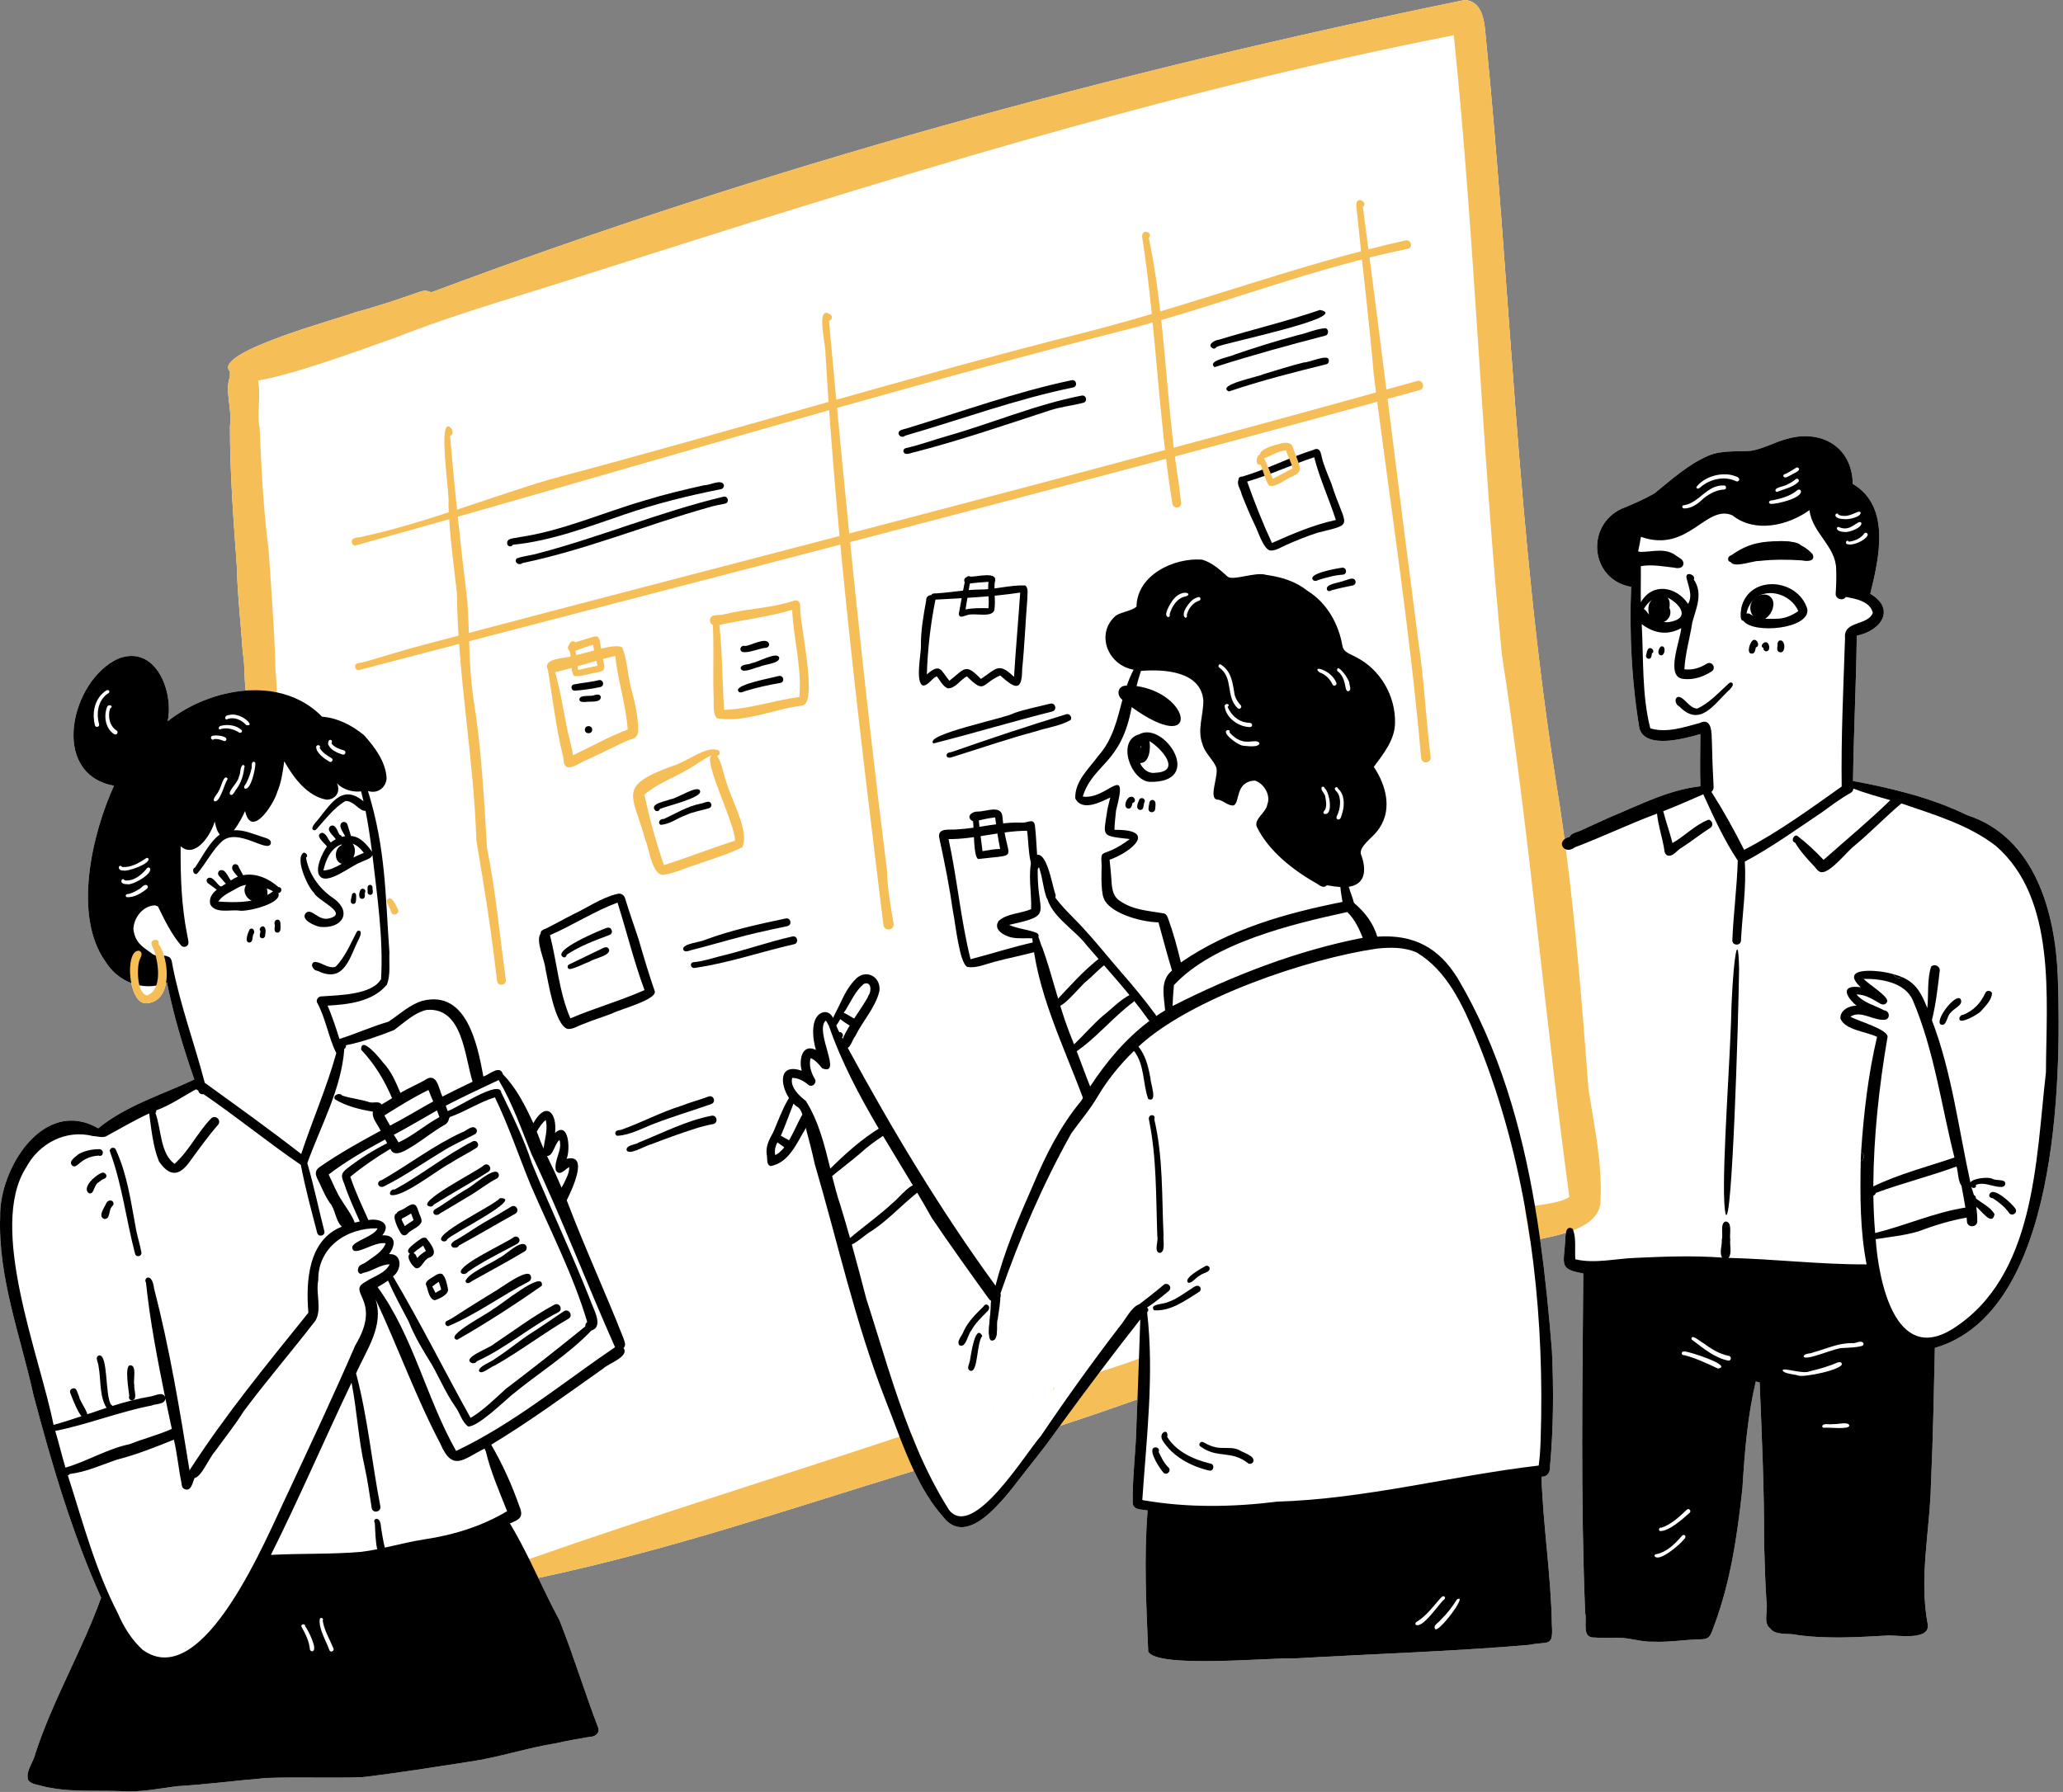 <svg width="381" height="331" viewBox="0 0 381 331" fill="none" xmlns="http://www.w3.org/2000/svg">
<rect x="0" y="0" width="381" height="331" fill="#808080" stroke="none"/>
<g clip-path="url(#clip0_82_3648)">
<path d="M357.333 248.974C357.133 257.266 357.012 265.562 356.618 273.858C356.46 282.608 354.354 291.339 356.015 300.034C356.473 303.037 350.614 302.071 348.775 302.095C343.138 302.408 337.463 302.786 331.824 301.996C330.26 301.594 327.912 302.19 326.885 300.747C325.594 299.825 326.537 297.414 326.245 295.999C326.005 292.34 325.891 288.673 325.796 285.01C325.829 275.119 325.382 265.241 324.973 255.363C324.738 255.292 324.5 255.235 324.26 255.18C322.723 261.655 322.201 268.27 321.794 274.894C320.861 283.527 319.607 292.259 316.521 300.406C315.828 302.315 315.762 302.885 313.542 302.815C310.831 302.92 308.137 303.362 305.417 303.246C303.499 303.316 301.66 302.755 299.77 302.559C298.063 302.474 296.195 302.632 294.516 302.474C292.002 302.617 293.15 299.508 292.752 297.961C291.903 277.046 292.253 256.142 292.402 235.222C287.824 234.419 288.816 233.64 289.082 228.967C289.098 228.644 289.109 228.151 289.195 227.718C287.573 228.221 285.881 228.573 284.427 228.877C285.4 235.761 286.068 242.669 286.614 249.469C286.946 256.579 286.904 263.734 286.262 270.824C286.339 271.858 285.866 272.796 284.682 272.778C284.988 281.926 286.451 290.981 286.607 300.126C286.898 304.454 285.859 303.076 282.454 303.838C268.092 305.063 253.676 305.501 239.283 306.332C234.822 306.139 213.609 308.249 212.058 305.063C211.686 296.386 211.248 287.679 211.95 279.011C210.938 278.782 209.306 279.019 209.198 277.647C209.115 272.611 209.838 267.733 209.898 262.753C209.962 261.327 210.019 259.901 210.074 258.476C205.322 260.176 200.546 261.809 195.752 263.38C193.913 266.006 191.961 268.545 189.95 271.044C186.905 274.769 179.144 286.75 174.15 280.155C171.967 277.68 170.256 274.769 168.793 271.682C145.528 278.821 123.279 286.403 99.414 291.471C100.668 294.087 101.922 296.705 103.31 299.259C105.926 305.822 107.952 312.574 110.486 319.154C110.799 320.19 109.844 320.839 108.913 320.826C106.885 321.176 104.848 321.504 102.841 321.979C97.337 322.846 92.187 324.619 86.691 325.415C80.129 326.418 73.557 327.496 66.964 328.266C61.052 328.493 55.132 328.2 49.218 328.423C43.685 328.88 38.188 329.617 32.642 329.943C29.337 330.385 26.052 331.063 22.695 330.862C17.541 330.64 12.296 331.177 7.264 329.78C6.523 329.58 5.606 329.468 5.179 328.746C4.728 327.098 6.191 325.488 6.538 323.893C9.781 313.975 15.147 304.935 18.678 295.13C13.271 283.114 9.55 270.382 6.18 257.677C3.804 246.833 -0.376 236.018 0.026 224.798C-0.18 215.831 8.096 202.596 18.133 208.421C23.307 204.204 29.902 202.222 35.891 199.404C33.836 193.536 32.061 187.563 30.831 181.467C30.776 181.491 30.721 181.515 30.666 181.537C30.312 183.577 29.214 185.218 27.007 185.33C25.595 185.403 24.655 183.632 24.246 181.584C22.321 180.853 20.621 179.485 19.51 177.668C13.394 169.204 17.017 153.969 21.05 145.134C8.998 142.934 13.158 125.453 21.952 121.609C28.8 119.097 32.116 127.776 30.963 133.236C34.901 130.115 40.163 127.95 45.391 127.558C45.065 125.178 45.221 122.296 44.852 120.754C44.497 115.273 43.846 109.817 43.721 104.326V104.293C43.721 104.256 43.714 104.216 43.712 104.179C43.089 95.665 42.453 87.133 42.475 78.593C42.951 75.984 41.483 72.18 42.436 69.692C42.469 69.337 42.467 68.979 42.473 68.62C38.995 65.102 63.149 58.698 65.589 57.697C69.674 56.608 73.671 55.257 77.66 53.856C78.225 53.671 78.8 53.645 79.359 53.882C79.453 53.92 79.546 53.962 79.629 54.01C141.48 30.82 205.9 13.218 270.488 0C273.797 0.167 274.169 4.006 274.375 6.602C278.954 52.428 280.148 98.674 287.333 144.21C287.923 147.805 288.455 151.406 288.939 155.01C289.164 154.834 289.474 154.684 289.883 154.583C290.209 153.798 291.447 153.701 292.215 153.289C293.944 152.471 295.693 151.705 297.431 150.909C302.808 148.691 308.189 145.878 314.035 145.235C313.929 142.023 314.015 138.805 314.03 135.59C311.221 136.413 303.959 138.433 302.78 134.594C301.336 125.961 300.899 117.139 301.244 108.403C293.711 107.107 292.73 97.084 299.517 93.958C301.581 93.126 303.624 92.239 305.556 91.128C308.698 88.594 311.694 85.842 315.449 84.198C318.006 83.092 320.78 83.494 323.457 83.259C325.781 82.845 327.84 81.624 330.115 81.041C336.393 79.281 342.076 82.557 342.173 89.386C349.252 93.54 347.037 103.096 345.405 109.677C350.229 112.534 347.347 116.547 342.914 117.421C342.793 126.368 342.344 135.313 342.217 144.261C349.433 145.609 356.66 147.332 363.29 150.568C375.848 154.627 379.615 168.639 380.041 180.499C380.715 199.989 380.055 242.416 357.333 248.974Z" fill="white"/>
<path d="M48.743 128.698C48.431 129.859 46.796 130.062 46.211 128.988C46.136 128.5 46.064 128.009 45.993 127.518C44.882 119.834 44.196 112.092 43.721 104.326V104.293C43.721 104.256 43.714 104.216 43.712 104.179C43.025 92.895 42.781 81.565 42.337 70.299C42.387 70.098 42.418 69.896 42.436 69.691C42.469 69.337 42.467 68.979 42.473 68.62C42.478 68.261 42.489 67.903 42.55 67.551C42.66 67.016 43.089 66.878 43.503 66.952C43.608 66.97 43.714 67.005 43.813 67.049C44.233 67.241 44.532 67.632 44.286 67.997C44.22 68.094 44.117 68.189 43.965 68.277C43.98 68.389 43.993 68.501 44.009 68.613C44.31 68.605 44.587 68.673 44.827 68.8C45.432 69.115 45.804 69.795 45.775 70.523C45.775 70.547 45.775 70.569 45.773 70.591C45.78 70.754 45.786 70.919 45.791 71.082C46.286 84.528 46.05 98.01 47.45 111.401C47.685 115.5 47.892 119.601 48.363 123.682C48.437 124.969 48.708 126.267 48.761 127.558C48.778 127.939 48.776 128.319 48.743 128.698Z" fill="#F6BE56"/>
<path d="M43.177 70.068C42.706 69.454 43.538 68.724 43.941 69.454C44.447 70.118 43.558 70.906 43.177 70.068Z" fill="#F6BE56"/>
<path d="M51.099 127.888C51.029 130.198 50.307 132.033 47.326 131.276C46.141 130.812 45.632 129.323 45.39 127.558C45.065 125.178 45.221 122.296 44.851 120.754C44.497 115.273 43.846 109.817 43.721 104.326V104.293C43.721 104.256 43.714 104.216 43.712 104.179C43.089 95.665 42.453 87.133 42.475 78.593C42.951 75.984 41.483 72.18 42.436 69.692C42.526 69.456 42.636 69.232 42.775 69.023C42.799 68.983 42.825 68.946 42.852 68.91C42.909 68.827 42.973 68.748 43.039 68.671C43.036 68.228 43.102 67.844 43.219 67.516C43.294 67.302 43.391 67.115 43.503 66.953C43.905 66.37 44.508 66.11 45.076 66.198C45.558 66.27 46.013 66.596 46.292 67.188C46.385 67.384 46.457 67.608 46.506 67.863C46.539 68.037 46.561 68.226 46.57 68.429C47.117 68.79 47.443 69.414 47.63 70.195C47.639 70.228 47.648 70.261 47.654 70.294C48.215 72.818 47.417 76.866 47.951 78.995C48.259 86.541 48.64 94.065 49.608 101.572C50.07 108.535 50.626 115.489 50.849 122.467C50.789 123.838 51.157 126.02 51.099 127.888Z" fill="#F6BE56"/>
<path d="M295.592 221.731C295.581 224.543 293.319 226.184 290.547 227.251C290.107 227.421 289.654 227.575 289.194 227.718C287.573 228.221 285.881 228.573 284.427 228.877C283.776 229.013 283.173 229.141 282.645 229.266C282.63 229.271 282.616 229.273 282.601 229.277C282.339 227.995 282.168 226.692 281.965 225.399C281.844 224.627 281.712 223.854 281.585 223.084C281.604 223.08 281.622 223.076 281.642 223.071C282.227 222.939 282.845 222.831 283.472 222.73C285.883 222.343 288.433 222.075 289.832 221.08C285.3 187.728 282.489 154.147 277.363 120.815C273.629 82.775 272.413 44.508 268.495 6.501C214.799 17.052 162.483 33.464 110.392 50.024C97.843 54.142 85.078 57.609 72.78 62.458C69.553 63.534 55.055 69.058 47.654 70.294C47.632 70.299 47.612 70.301 47.593 70.303C46.922 70.415 46.312 70.49 45.775 70.523C44.946 70.572 44.29 70.523 43.861 70.347C43.584 70.235 43.399 70.07 43.32 69.85C43.259 69.621 43.243 69.417 43.263 69.23C43.274 69.144 43.292 69.065 43.316 68.988C43.457 68.554 43.826 68.244 44.286 67.998C44.902 67.663 45.681 67.443 46.292 67.188C46.457 67.12 46.607 67.049 46.741 66.972C50.321 65.615 53.904 64.258 57.378 62.641C58.458 62.207 59.541 61.776 60.623 61.345C66.931 58.839 73.264 56.395 79.629 54.01C141.48 30.82 205.9 13.218 270.488 0C273.797 0.167 274.168 4.006 274.375 6.602C278.953 52.428 280.148 98.674 287.333 144.21C287.923 147.805 288.455 151.406 288.939 155.01C289.023 155.637 289.104 156.264 289.186 156.891C291.093 171.607 292.237 186.395 293.363 201.197C294.444 208.122 295.907 214.722 295.592 221.731Z" fill="#F6BE56"/>
<path d="M170.793 271.071C170.126 271.276 169.457 271.478 168.793 271.683C145.528 278.822 123.279 286.403 99.414 291.472C96.956 291.995 94.479 292.49 91.982 292.957C91.056 292.957 90.407 292.787 90.169 292.38C88.854 289.914 92.31 289.756 93.887 289.338C95.165 288.882 96.444 288.431 97.724 287.985C120.384 280.034 143.332 272.941 166.131 265.377C166.822 265.151 167.512 264.92 168.203 264.691C168.216 264.687 168.227 264.682 168.241 264.678C168.665 265.586 169.011 266.53 169.349 267.476C169.349 267.481 169.352 267.485 169.354 267.489C169.787 268.699 170.214 269.916 170.793 271.071Z" fill="#F6BE56"/>
<path d="M180.442 261.118C180.442 261.118 180.451 261.116 180.455 261.114C180.448 261.149 180.442 261.184 180.437 261.219C180.437 261.186 180.44 261.153 180.442 261.12V261.118Z" fill="#F6BE56"/>
<path d="M183.583 260.073C183.597 260.068 183.61 260.064 183.621 260.06C183.601 260.154 183.581 260.251 183.559 260.346C183.568 260.255 183.575 260.163 183.581 260.073H183.583Z" fill="#F6BE56"/>
<path d="M173.936 263.034C173.936 263.034 173.943 263.034 173.945 263.032C173.945 263.048 173.947 263.061 173.95 263.076C173.945 263.063 173.941 263.048 173.936 263.034Z" fill="#F6BE56"/>
<path d="M212.221 257.701C211.506 257.961 210.791 258.218 210.074 258.476C205.322 260.176 200.545 261.809 195.752 263.38C195.358 263.509 194.964 263.639 194.57 263.767C195.048 262.981 195.499 262.18 195.947 261.375C197.155 258.885 198.836 256.672 200.33 254.346C201.258 254.036 202.187 253.73 203.117 253.427C205.535 252.635 207.955 251.845 210.344 250.972C210.914 250.763 211.484 250.549 212.049 250.329C211.911 252.776 211.75 255.262 212.221 257.701Z" fill="#F6BE56"/>
<path d="M190.716 257.633C190.744 257.622 190.773 257.613 190.802 257.604C190.777 257.664 190.755 257.725 190.731 257.787C190.727 257.736 190.72 257.686 190.716 257.635V257.633Z" fill="#F6BE56"/>
<path d="M194.619 256.287C194.674 256.267 194.729 256.249 194.784 256.229C194.649 256.491 194.515 256.753 194.379 257.017C194.458 256.773 194.539 256.531 194.621 256.287H194.619Z" fill="#F6BE56"/>
<path d="M46.493 71.042C44.524 71.405 41.514 69.505 43.278 67.448C47.139 64.469 51.957 62.949 56.32 60.837C57.853 60.005 60.485 59.673 60.786 61.967C60.936 64.607 57.422 64.449 55.728 65.487C52.809 66.596 49.863 67.643 46.928 68.71C48.162 69.139 47.81 71.084 46.495 71.04L46.493 71.042Z" fill="#F6BE56"/>
<path d="M79.295 58.069C72.884 60.493 66.209 62.247 59.563 64.042C55.169 65.23 50.789 66.433 46.506 67.864C46.196 67.967 45.888 68.07 45.58 68.176C45.412 68.466 45.144 68.669 44.827 68.801C44.37 68.992 43.809 69.038 43.316 68.988C43.151 68.972 42.995 68.946 42.852 68.911C42.841 68.911 42.832 68.906 42.823 68.904C42.797 68.886 42.772 68.869 42.748 68.851C42.643 68.776 42.55 68.7 42.473 68.62C38.995 65.103 63.149 58.698 65.589 57.697C69.674 56.608 73.671 55.258 77.66 53.856C78.225 53.671 78.8 53.645 79.358 53.883C79.453 53.92 79.545 53.962 79.629 54.01C81.173 54.879 81.059 57.458 79.295 58.069Z" fill="#F6BE56"/>
<path d="M65.619 100.773C64.999 100.778 64.686 99.897 65.223 99.532C65.595 99.352 66.046 99.211 66.462 99.237C78.45 96.628 89.795 92.081 101.497 88.567C134.873 79.724 167.891 69.568 201.401 61.145C220.955 56.091 239.888 48.794 259.615 44.405C260.55 44.169 261.048 45.712 259.996 45.953C242.788 49.487 226.362 55.959 209.429 60.531C161.152 72.791 113.533 87.443 65.621 100.773H65.619Z" fill="#F6BE56"/>
<path d="M66.202 123.798C65.461 123.79 65.318 122.586 66.139 122.503C67.089 122.338 68.017 122.065 68.944 121.796C71.947 120.903 74.941 119.981 77.968 119.181C139.247 102.973 200.713 87.468 261.758 70.363C262.781 70.092 263.325 71.786 262.176 72.059C197.054 90.02 131.487 106.649 66.205 123.798H66.202Z" fill="#F6BE56"/>
<path d="M91.788 181.19C90.818 172.491 89.448 163.849 87.976 155.236C87.505 139.946 84.546 124.903 84.385 109.591C83.787 104.089 82.969 98.606 82.83 93.064C83.149 91.661 80.562 75.801 83.435 79.233C83.62 79.611 83.728 80.441 83.118 80.467C83.959 90.66 85.076 100.828 86.304 110.979C86.737 116.939 86.552 122.945 87.397 128.863C88.915 138.063 89.371 147.354 89.938 156.633C91.57 164.692 92.294 172.869 93.421 181.003C93.515 182.024 91.962 182.305 91.793 181.188L91.788 181.19Z" fill="#F6BE56"/>
<path d="M163.152 170.863C158.858 135.705 154.508 100.487 152.436 65.1C152.508 63.738 150.548 55.981 153.424 58.163C153.844 58.509 153.622 59.184 153.087 59.213C156.182 93.115 159.564 127.006 163.816 160.798C163.904 164.122 164.45 167.387 165.037 170.652C165.154 171.837 163.357 172.143 163.154 170.865L163.152 170.863Z" fill="#F6BE56"/>
<path d="M216.515 93.038C213.906 76.84 213.501 60.408 211.004 44.205C210.434 41.998 213.154 42.825 212.172 43.952C215.29 58.978 215.294 74.411 217.732 89.545C217.859 90.649 217.974 91.753 218.132 92.853C218.233 93.896 216.678 94.107 216.517 93.036L216.515 93.038Z" fill="#F6BE56"/>
<path d="M262.462 140.052C260.399 116.36 256.707 92.88 253.719 69.296C252.85 58.958 251.537 48.664 250.518 38.342C250.182 35.763 252.857 37.402 251.695 38.238C255.251 64.887 258.441 91.586 261.91 118.237C262.999 125.407 263.316 132.66 264.218 139.854C264.326 140.965 262.638 141.242 262.462 140.052Z" fill="#F6BE56"/>
<path d="M104.746 141.706C103.957 141.35 104.159 140.305 103.957 139.603C102.674 134.389 102.069 129.003 101.189 123.721C100.021 121.345 104.973 121.713 106.297 121.009C108.132 120.762 113.736 118.628 114.935 119.636C115.944 122.278 115.92 125.257 116.783 127.974C117.35 130.189 117.845 132.453 117.856 134.752C117.898 136.655 116.587 136.367 115.293 137.06C112.988 138.155 110.722 139.288 108.431 140.336C107.226 140.743 106.047 141.909 104.744 141.708L104.746 141.706ZM104.817 135.025C105.164 136.514 105.598 137.986 105.833 139.5C109.19 137.916 112.451 136.063 115.927 134.754C115.612 130.165 114.085 125.747 113.634 121.163C109.897 122.029 106.256 123.288 102.527 124.168C103.545 127.73 104.084 131.456 104.819 135.025H104.817Z" fill="#F6BE56"/>
<path d="M121.601 143.106C121.605 142.476 122.588 142.494 122.571 143.121C122.566 143.75 121.583 143.733 121.601 143.106Z" fill="#F6BE56"/>
<path d="M122.329 161.601C120.384 161.355 119.902 156.816 119.205 155.21C116.857 146.656 113.914 145.301 124.032 141.544C126.403 140.985 130.37 137.782 132.385 138.53C133.054 138.519 133.102 139.564 132.427 139.597C133.395 141.042 133.58 142.976 134.193 144.608C135.067 147.794 138.42 153.417 137.106 156.497C134.303 157.868 131.23 158.77 128.278 159.806C126.315 160.431 124.397 161.399 122.329 161.601ZM122.613 159.799C127.015 158.391 131.329 156.695 135.733 155.278C135.837 152.233 129.743 140.571 131.439 139.506C129.73 140.25 128.396 141.425 126.771 142.272C124.181 143.752 121.31 144.824 119.02 146.775C119.933 151.171 121.158 155.551 122.613 159.799Z" fill="#F6BE56"/>
<path d="M132.482 132.7C131.518 132.086 131.901 129.525 131.784 128.438C131.639 124.122 131.879 119.724 131.648 115.425C130.825 115.102 130.999 113.771 131.901 113.685C132.521 113.535 133.221 113.628 133.87 113.447C138.017 112.405 142.452 112.35 146.494 111.001C147.314 110.645 147.864 111.23 147.781 112.061C147.605 114.928 151.224 130.093 148.091 130.337C142.921 130.973 137.7 133.505 132.48 132.7H132.482ZM133.705 131.122C138.45 130.975 142.947 129.356 147.622 128.753C148.122 123.35 146.54 118.026 146.3 112.644C141.907 113.96 137.324 114.47 132.851 115.436C133.423 120.613 133.41 125.948 133.705 131.124V131.122Z" fill="#F6BE56"/>
<path d="M104.782 190.056C102.43 189.209 101.248 181.307 100.725 178.891C100.562 177.184 98.853 173.791 99.858 172.419C99.818 171.849 100.41 171.69 100.837 171.514C102.489 170.709 104.082 169.787 105.723 168.96C108.456 167.693 110.972 165.86 113.927 165.139C114.682 164.899 115.309 165.319 115.487 166.074C116.233 168.547 117.113 170.975 117.916 173.428C118.857 176.673 119.821 179.925 120.927 183.108C121.317 184.67 114.459 186.444 113.071 187.194C111.285 187.889 109.446 188.432 107.677 189.172C106.735 189.484 105.798 190.184 104.779 190.056H104.782ZM105.343 188.109C109.835 186.188 114.563 184.873 119.033 182.888C117.069 177.604 115.744 172.095 114.044 166.723C109.725 168.324 105.805 170.907 101.57 172.738C102.883 177.817 103.235 183.282 105.343 188.109Z" fill="black"/>
<path d="M104.117 176.847C101.493 175.688 111.113 171.697 112.066 171.393C112.928 171.085 113.425 172.344 112.572 172.7C109.868 173.708 107.037 174.764 104.641 176.365C104.65 176.645 104.394 176.891 104.115 176.847H104.117Z" fill="black"/>
<path d="M105.208 179.016C104.709 178.933 104.709 178.255 105.184 178.112C107.164 177.175 109.12 176.187 111.102 175.257C111.588 175.008 112.18 174.718 112.484 175.375C112.818 176.53 109.694 177.032 108.893 177.622C107.67 178.07 106.476 178.788 105.206 179.019L105.208 179.016Z" fill="black"/>
<path d="M121.026 149.719C119.814 148.447 123.097 147.983 123.834 147.633C124.978 147.556 128.889 144.883 129.283 146.084C129.807 147.362 122.987 148.9 121.858 149.437C121.779 149.796 121.306 149.952 121.029 149.719H121.026Z" fill="black"/>
<path d="M122.016 152.357C121.312 151.996 121.983 151.151 122.569 151.29C124.799 150.284 126.903 148.936 129.336 148.465C129.89 148.388 130.451 147.996 131.01 148.13C131.547 148.342 131.481 149.173 130.918 149.299C129.494 149.725 128.005 149.937 126.647 150.572C125.121 151.109 123.642 152.286 122.019 152.354L122.016 152.357Z" fill="black"/>
<path d="M106.13 127.587C105.53 127.591 105.314 126.731 105.851 126.456C107.422 126.119 109.039 126.034 110.585 125.635C111.419 125.457 111.723 126.68 110.895 126.898C109.325 127.246 107.732 127.455 106.13 127.587Z" fill="black"/>
<path d="M108.097 129.668C107.675 129.659 106.995 129.74 106.993 129.142C107.177 128.233 109.065 128.737 109.813 128.387C110.229 128.284 110.818 128.174 110.955 128.722C111.005 129.905 108.898 129.496 108.097 129.67V129.668Z" fill="black"/>
<path d="M108.016 134.774C108.02 133.897 109.391 133.921 109.369 134.794C109.364 135.67 107.994 135.65 108.016 134.774Z" fill="black"/>
<path d="M136.805 120.164C136.536 119.687 137.095 119.117 137.581 119.326C138.681 119.302 141.572 117.491 142.043 118.943C142.083 119.3 141.823 119.614 141.473 119.66C140.483 119.654 137.238 121.09 136.805 120.162V120.164Z" fill="black"/>
<path d="M136.774 123.385C136.963 122.582 138.233 122.855 138.849 122.476C139.889 122.384 143.53 120.235 143.906 121.48C144.069 122.575 141.132 122.699 140.323 123.158C139.52 123.242 136.981 124.604 136.774 123.385Z" fill="black"/>
<path d="M136.288 127.521C136.099 126.361 142.613 125.211 143.77 124.883C144.694 124.61 145.046 125.979 144.087 126.155C141.918 126.524 139.795 126.991 137.694 127.635C137.236 127.772 136.503 128.214 136.29 127.523L136.288 127.521Z" fill="black"/>
<path d="M93.663 100.375C93.575 99.313 95.102 99.469 95.808 99.242C103.939 98.063 111.432 94.633 119.28 92.38C122.846 91.285 126.478 90.425 130.119 89.617C131.072 89.65 133.256 88.429 133.674 89.549C133.76 89.903 133.538 90.26 133.19 90.35C127.14 91.547 121.13 93.032 115.298 95.045C108.539 97.335 101.84 99.926 94.701 100.628C94.483 101.143 93.63 100.941 93.665 100.373L93.663 100.375Z" fill="black"/>
<path d="M96.023 104.201C95.432 104.271 94.926 103.574 95.469 103.134C96.716 102.687 98.107 102.597 99.387 102.214C110.924 99.185 122.03 94.506 133.621 91.747C134.449 91.564 134.779 92.803 133.934 93.023C132.851 93.223 131.769 93.439 130.717 93.769C119.24 96.994 108.139 101.592 96.446 104.018C96.34 104.131 96.186 104.203 96.023 104.201Z" fill="black"/>
<path d="M166.703 80.672C166.08 80.745 165.651 79.957 166.195 79.548C166.562 79.321 167.022 79.286 167.427 79.139C177.569 76.059 187.521 72.418 197.901 70.235C198.759 70.039 199.1 71.315 198.227 71.56C187.651 73.724 177.514 77.482 167.156 80.478C167.044 80.602 166.879 80.681 166.705 80.672H166.703Z" fill="black"/>
<path d="M166.841 83.367C166.813 83.118 166.984 82.841 167.242 82.793C169.829 82.205 172.328 81.283 174.878 80.551C183.236 78.177 191.213 74.749 199.745 73.075C200.603 72.884 200.946 74.162 200.07 74.4C198.013 74.941 195.879 75.141 193.857 75.814C185.603 78.507 177.384 81.327 168.973 83.507C168.331 83.578 167.072 84.317 166.844 83.367H166.841Z" fill="black"/>
<path d="M224.081 64.392C222.743 63.793 224.246 62.816 225.089 62.755C231.284 60.863 237.659 59.356 243.775 57.251C249.951 58.5 225.79 63.413 224.673 64.088C224.561 64.297 224.319 64.44 224.081 64.389V64.392Z" fill="black"/>
<path d="M224.308 67.824C222.798 66.585 227.335 65.921 228.056 65.474C231.893 64.161 235.763 62.955 239.679 61.908C241.382 61.56 243.166 60.696 244.831 60.623C245.419 60.845 245.419 61.785 244.812 61.983C237.952 63.762 230.985 65.676 224.31 67.821L224.308 67.824Z" fill="black"/>
<path d="M226.945 72.31C224.481 71.106 232.593 69.566 233.343 69.113C235.838 68.383 238.308 67.553 240.836 66.946C241.802 66.964 245.197 65.386 245.379 66.407C245.505 66.731 245.344 67.157 245.001 67.269C238.955 68.763 232.839 70.317 226.948 72.312L226.945 72.31Z" fill="black"/>
<path d="M234.524 101.684C233.233 101.262 232.338 98.065 231.697 96.868C230.817 95.04 230.041 93.164 229.302 91.274C229.161 90.42 228.342 89.503 228.73 88.658C228.668 88.253 229.053 88 229.429 88.035C233.902 86.729 238.077 84.509 242.535 83.112C244.094 82.304 243.965 84.403 244.358 85.347C244.812 86.72 245.364 88.053 245.905 89.391C248.552 97.656 250.36 96.629 243.291 98.415C241.369 99.04 239.49 99.801 237.64 100.615C236.641 101.022 235.64 101.781 234.527 101.684H234.524ZM234.907 100.3C238.744 98.593 242.585 96.943 246.706 96.05C245.467 92.156 243.716 88.42 242.706 84.456C238.542 85.846 234.542 87.73 230.329 88.962C231.689 92.796 233.191 96.615 234.907 100.3Z" fill="black"/>
<path d="M242.592 107.221C241.105 105.956 247.08 104.966 247.878 104.863C248.723 104.79 248.866 106.04 248.024 106.148C246.435 106.242 244.908 106.704 243.393 107.155C243.184 107.351 242.843 107.331 242.592 107.221Z" fill="black"/>
<path d="M245.109 109.001C244.523 107.849 247.551 107.635 248.255 107.252C248.908 107.138 250.023 106.421 250.342 107.358C250.422 107.686 250.215 108.064 249.872 108.135C248.556 108.405 247.232 108.667 245.938 109.028C245.681 109.188 245.326 109.307 245.111 109.001H245.109Z" fill="black"/>
<path d="M175.034 127.147C174.077 126.751 173.633 125.69 173.008 124.929C172.047 125.29 171.523 126.595 170.485 126.636C168.993 126.203 170.102 120.798 170.08 119.396C170.034 116.514 170.546 113.685 171.057 110.891C170.975 110.372 171.464 109.886 171.976 109.938C172.17 109.525 172.674 109.633 173.048 109.6C175.646 109.424 178.332 108.922 180.921 108.902C183.722 108.907 186.542 108.04 189.303 108.141C190.034 108.605 189.702 109.813 189.735 110.552C189.383 114.886 189.218 119.31 188.773 123.625C188.769 128.003 187.279 127.052 184.723 124.769C181.196 126.3 181.98 128.317 178.572 124.936C177.353 125.53 176.46 127.197 175.032 127.149L175.034 127.147ZM175.336 125.745C178.251 123.475 178.262 122.434 181.157 125.411C184.059 123.51 184.4 122.254 187.273 125.037C187.587 119.849 188.069 114.627 188.412 109.457C183.229 110.246 177.993 110.484 172.768 110.757C171.842 115.289 171.325 119.922 171.171 124.573C173.708 122.397 173.712 123.801 175.333 125.741L175.336 125.745Z" fill="black"/>
<path d="M177.074 113.395C177.45 111.448 177.762 109.485 178.169 107.543C177.938 107.195 178.143 106.707 178.528 106.594C178.677 106.407 178.985 106.368 179.19 106.5C180.334 106.614 184.525 105.365 183.709 107.595C183.546 109.188 183.874 110.805 183.674 112.407C183.586 114.352 179.901 113.067 178.528 113.654C177.971 113.769 177.157 114.294 177.071 113.395H177.074ZM178.616 110.737C178.515 111.349 178.413 111.96 178.317 112.572C179.711 112.297 181.13 112.319 182.543 112.35C182.747 110.719 182.365 109.096 182.556 107.479C181.405 107.543 180.25 107.622 179.111 107.793C178.924 108.77 178.781 109.756 178.618 110.735L178.616 110.737Z" fill="black"/>
<path d="M172.39 137.324C170.487 135.683 185.865 132.636 187.356 131.69C189.521 130.959 191.77 130.537 193.978 129.972C194.924 129.756 195.294 131.166 194.335 131.426C187.004 133.265 179.674 135.491 172.39 137.324Z" fill="black"/>
<path d="M174.812 139.552C174.797 138.884 175.633 139.024 176.059 138.804C182.976 136.371 189.928 134.077 196.937 131.927C197.527 131.749 198.064 132.482 197.729 132.994C195.809 134.105 193.446 134.374 191.334 135.082C186.248 136.431 181.293 138.144 176.284 139.715C175.811 139.821 174.966 140.283 174.81 139.552H174.812Z" fill="black"/>
<path d="M126.159 175.335C126.047 174.29 129.455 174.022 130.295 173.571C135.095 171.804 140.1 170.715 145.099 169.659C146.018 169.461 146.362 170.806 145.444 171.061C144.129 171.378 142.791 171.6 141.478 171.928C136.778 172.9 132.222 174.363 127.576 175.527C127.125 175.672 126.368 175.993 126.159 175.34V175.335Z" fill="black"/>
<path d="M128.359 178.783C127.521 178.95 127.266 177.811 128.13 177.723C129.76 177.591 131.329 177.058 132.904 176.649C137.436 175.578 141.885 173.974 146.419 172.964C147.308 172.856 147.561 174.203 146.676 174.41C140.562 175.793 134.576 177.89 128.359 178.781V178.783Z" fill="black"/>
<path d="M113.995 209.801C113.716 209.739 113.546 209.383 113.67 209.125C113.861 208.705 114.367 208.789 114.732 208.687C118.514 207.348 122.056 205.425 125.899 204.235C127.53 203.595 129.228 203.155 130.867 202.543C131.767 202.211 132.304 203.544 131.402 203.92C127.976 205.134 124.476 206.164 121.079 207.462C118.769 208.302 116.486 209.675 113.995 209.798V209.801Z" fill="black"/>
<path d="M115.705 212.344C115.797 211.444 117.359 211.502 118.004 211.022C122.432 209.258 126.757 206.987 131.468 206.083C132.418 205.966 132.684 207.396 131.743 207.625C130.61 207.843 129.488 208.122 128.388 208.472C125.638 209.357 122.921 210.336 120.23 211.385C119.341 211.528 115.942 213.653 115.707 212.344H115.705Z" fill="black"/>
<path d="M106.007 124.874C105.27 123.798 105.569 121.618 105.228 120.267C104.804 120.021 104.762 119.339 105.158 119.042C105.178 118.529 105.934 118.235 106.258 118.648C111.562 117.128 110.282 116.435 111.36 121.777C111.648 123.158 112.061 123.924 110.284 124.205C108.88 124.408 107.417 125.011 106.009 124.874H106.007ZM106.313 120.479C106.484 121.561 106.636 122.648 106.755 123.739C107.956 123.484 109.164 123.248 110.359 122.96C110.022 121.678 109.718 120.355 109.529 119.079C108.385 119.434 107.367 119.779 106.271 120.217C106.286 120.305 106.3 120.393 106.315 120.481L106.313 120.479Z" fill="#F6BE56"/>
<path d="M234.298 89.619C233.581 88.453 233.347 87.038 232.789 85.789C231.772 86.198 231.988 84.027 232.668 83.958C232.815 82.762 235.721 82.148 236.775 81.86C237.631 81.692 238.608 81.758 238.819 82.775C239.199 83.963 239.798 85.091 240.033 86.323C240.222 87.192 239.417 87.674 238.74 87.978C237.609 88.35 235.323 90.323 234.298 89.619ZM233.746 85.254C234.227 86.297 234.619 87.377 235.059 88.438C236.295 87.815 237.516 87.164 238.735 86.508C238.454 85.366 237.86 84.326 237.505 83.204C236.036 83.281 234.795 84.187 233.462 84.662C233.563 84.858 233.658 85.054 233.748 85.252L233.746 85.254Z" fill="#F6BE56"/>
<path d="M60.896 169.613C64.469 168.667 58.54 166.313 57.979 164.905C56.804 163.86 54.333 158.358 56.133 157.491C56.549 157.522 57.006 158.149 56.514 158.406C57.013 161.414 58.931 164.107 61.415 165.812C65.221 168.401 63.239 171.62 59.116 171.208C58.208 171.072 55.504 169.919 56.43 168.713C57.515 167.503 58.78 170.282 60.896 169.613Z" fill="black"/>
<path d="M50.437 164.63C48.457 163.651 46.132 162.817 44.051 163.909C42.779 164.665 41.151 165.281 40.306 166.527C43.754 166.766 47.555 166.828 50.437 164.63ZM51.443 163.871C52.177 163.818 52.092 165.002 51.392 164.94C52.263 166.868 45.635 168.46 44.242 168.21C42.577 167.963 39.736 168.843 38.834 167.039C38.289 164.784 41.171 163.704 42.651 162.622C45.573 160.6 48.968 161.698 51.443 163.873V163.871Z" fill="black"/>
<path d="M49.278 164.105C50.237 167.576 45.285 167.284 45.151 164.43C45.263 162.039 48.84 161.645 49.278 164.105Z" fill="black"/>
<path d="M46.108 171.672C46.73 171.142 47.245 172.17 46.768 172.601C46.589 173.105 46.754 174.152 45.98 174.099C45.096 173.987 45.846 172.141 46.11 171.67L46.108 171.672Z" fill="black"/>
<path d="M48.759 171.167C49.232 171.58 49.003 172.344 48.954 172.891C48.91 173.162 48.655 173.353 48.389 173.314C47.725 173.186 48.039 172.454 48.127 172.009C47.656 171.675 48.31 170.878 48.756 171.167H48.759Z" fill="black"/>
<path d="M51.794 170.762C51.788 171.281 51.981 172.24 51.227 172.273C50.494 172.227 50.723 171.397 50.774 170.907C50.336 169.809 51.871 169.336 51.794 170.762Z" fill="black"/>
<path d="M65.388 164.927C65.822 164.943 65.78 165.422 65.771 165.737C65.734 166.188 65.868 167.026 65.188 166.971C64.464 166.795 64.922 165.893 64.986 165.4C64.97 165.161 65.129 164.923 65.388 164.927Z" fill="black"/>
<path d="M66.862 166.039C66.106 165.988 66.301 164.818 66.587 164.382C66.942 163.817 67.789 164.397 67.377 164.923C67.371 165.383 67.514 166.008 66.862 166.039Z" fill="black"/>
<path d="M67.888 164.8C67.951 164.353 67.665 163.561 68.288 163.449C68.596 163.405 68.853 163.726 68.79 164.005C68.779 164.368 68.974 164.784 68.757 165.108C68.486 165.471 67.877 165.255 67.888 164.802V164.8Z" fill="black"/>
<path d="M40.425 164.653C39.743 164.142 39.074 163.61 38.377 163.121C38.122 162.937 38.089 162.552 38.278 162.31C39.18 161.564 39.994 163.271 40.682 163.722C41.501 163.647 41.155 165.22 40.425 164.653Z" fill="black"/>
<path d="M42.511 163.801C41.633 163.381 41.067 162.428 40.401 161.735C40.183 161.452 40.258 161.025 40.542 160.816C41.635 160.29 42.121 162.123 42.733 162.743C43.362 162.871 43.131 163.92 42.511 163.801Z" fill="black"/>
<path d="M44.238 162.585C44.238 162.541 44.246 162.499 44.262 162.459C43.903 161.647 42.293 160.644 43.089 159.753C43.391 159.531 43.839 159.628 44.02 159.96C44.251 160.752 45.54 162.162 44.946 162.879C44.686 163.066 44.231 162.948 44.238 162.587V162.585Z" fill="black"/>
<path d="M87.987 208.555C88.169 208.888 88.046 209.332 87.707 209.51C85.703 210.573 83.527 211.506 81.638 212.72C78.115 214.843 74.725 217.228 71.049 219.072C69.931 219.754 69.227 218.233 70.547 217.969C75.513 215.127 80.076 211.567 85.298 209.178C86.13 208.956 87.261 207.59 87.985 208.558L87.987 208.555Z" fill="black"/>
<path d="M72.096 220.7C71.793 220.282 72.411 219.542 72.875 219.727C77.843 217.034 82.243 213.426 87.281 210.841C88.081 210.421 88.733 211.594 87.945 212.056C86.341 213.081 84.616 213.899 83.024 214.947C83.052 214.927 83.061 214.922 83.103 214.896C80.887 216.014 74.109 221.448 72.096 220.7Z" fill="black"/>
<path d="M74.065 227.852C73.66 227.275 72.171 224.45 73.247 224.142C73.363 223.773 73.777 223.663 74.1 223.518C74.842 223.236 75.445 222.578 76.23 222.446C76.927 222.451 77.092 223.229 77.282 223.757C77.453 224.411 77.959 225.058 77.84 225.751C77.376 226.723 76.142 227.018 75.39 227.742C75.038 228.243 74.481 228.38 74.063 227.85L74.065 227.852ZM74.771 226.488C75.282 226.076 75.849 225.748 76.384 225.372C76.217 224.967 76.067 224.556 75.92 224.145C75.376 224.488 74.826 224.816 74.241 225.086C74.235 225.161 74.213 225.236 74.175 225.304C74.356 225.707 74.558 226.1 74.769 226.488H74.771Z" fill="black"/>
<path d="M76.844 234.265C76.182 234.012 74.908 232.173 75.704 231.601C74.633 230.925 76.355 229.907 76.861 229.445C77.409 229.101 78.025 228.356 78.727 228.701C79.484 229.669 81.169 231.682 79.242 232.318C78.208 232.683 77.843 234.434 76.844 234.267V234.265ZM77.051 232.379C77.502 231.854 78.06 231.427 78.659 231.084C78.489 230.756 78.322 230.426 78.151 230.096C77.53 230.523 76.897 230.947 76.36 231.475C76.778 231.587 76.872 232.041 77.048 232.377L77.051 232.379Z" fill="black"/>
<path d="M79.543 222.884C75.898 222.457 88.616 216.117 89.359 215.237C90.149 214.665 91.02 215.798 90.248 216.403C86.913 218.546 83.413 220.435 80.069 222.541C79.981 222.743 79.774 222.895 79.543 222.884Z" fill="black"/>
<path d="M80.087 224.147C79.765 223.39 80.885 223.164 81.323 222.787C82.843 221.78 84.482 220.656 86.011 219.74C87.16 219.267 91.274 215.343 92.048 216.731C92.231 217.063 92.107 217.505 91.769 217.683C90.187 218.493 88.785 219.593 87.289 220.543C85.261 221.734 83.266 222.983 81.226 224.154C80.962 224.457 80.311 224.561 80.087 224.147Z" fill="black"/>
<path d="M81.765 229.26C79.383 228.217 91.349 222.631 92.323 221.324C97.064 221.172 83.175 228.01 82.593 228.941C82.48 229.273 82.073 229.396 81.765 229.262V229.26Z" fill="black"/>
<path d="M83.673 230.435C82.691 229.781 84.071 229.113 84.638 228.809C86.271 227.859 87.787 226.763 89.412 225.81C91.117 224.869 92.794 223.879 94.455 222.862C95.324 222.405 96.034 223.683 95.179 224.182C91.683 226.116 88.255 228.169 84.748 230.074C84.597 230.455 84.033 230.547 83.673 230.435Z" fill="black"/>
<path d="M80.284 240.174C79.268 239.947 79.072 238.451 78.795 237.598C78.155 236.658 79.79 236.066 80.373 235.604C80.777 235.356 81.323 235.081 81.761 235.413C82.383 236.119 82.524 237.195 82.737 238.093C82.92 239.122 81.088 239.941 80.287 240.176L80.284 240.174ZM79.873 237.71C80.06 238.079 80.236 238.453 80.43 238.821C80.755 238.579 81.127 238.409 81.475 238.205C81.374 237.701 81.193 237.252 81.028 236.773C80.617 237.041 80.221 237.331 79.84 237.642C79.851 237.666 79.862 237.688 79.873 237.71Z" fill="black"/>
<path d="M85.098 235.037C84.72 233.534 93.456 229.627 94.928 228.496C95.256 228.312 95.687 228.444 95.865 228.769C96.252 229.541 95.291 229.867 94.763 230.155C91.929 231.675 89.041 233.079 86.401 234.936C86.159 235.341 85.36 235.523 85.098 235.037Z" fill="black"/>
<path d="M85.961 236.667C86.328 235.222 90.849 233.308 92.231 232.342C93.335 231.895 96.301 228.765 97.178 230.116C97.376 230.479 97.247 230.971 96.873 231.165C93.645 233.114 90.396 234.813 87.124 236.661C86.799 236.96 86.165 237.283 85.961 236.669V236.667Z" fill="black"/>
<path d="M82.786 244.964C82.289 245.003 82.034 244.319 82.445 244.031C82.984 243.793 83.582 243.448 84.025 243.155C86.37 241.611 88.763 240.15 91.153 238.676C92.233 238.141 97.401 234.12 97.99 235.625C98.204 236.016 98.052 236.507 97.669 236.725C92.64 239.301 87.996 242.777 82.786 244.964Z" fill="black"/>
<path d="M84.427 247.487C81.754 246.871 90.449 242.517 91.065 241.811C92.121 241.369 100.538 234.309 100.074 237.492C95.104 240.988 89.736 244.444 84.427 247.487Z" fill="black"/>
<path d="M87.184 251.799C84.986 250.879 90.625 248.941 91.247 248.235C94.93 245.773 98.481 243.1 102.39 240.995C103.299 240.515 104.049 241.853 103.149 242.378C97.885 245.047 93.416 249.036 88.024 251.469C87.886 251.792 87.501 251.849 87.184 251.797V251.799Z" fill="black"/>
<path d="M88.44 253.185C88.565 252.261 90.71 251.614 91.443 250.967C93.716 249.522 95.77 247.771 98.021 246.292C100.129 244.994 102.122 243.525 104.196 242.176C105.12 241.672 105.906 243.078 104.975 243.597C100.309 246.306 96.076 249.575 91.397 252.221C90.677 252.382 88.838 254.155 88.44 253.187V253.185Z" fill="black"/>
<path d="M115.089 247.058C111.742 238.568 107.901 230.259 104.667 221.71C105.47 220.077 108.946 212.984 104.632 214.058C105.332 212.582 105.142 206.95 102.509 209.258C102.914 205.447 100.808 203.335 98.496 207.473C97.011 204.259 95.392 200.992 92.884 198.442C92.341 196.594 90.345 198.526 89.274 198.849C88.167 192.881 86.172 182.77 77.975 184.877C75.601 185.614 73.766 187.396 71.727 188.732C68.697 189.612 65.718 190.958 62.685 191.913C62.036 189.832 61.356 187.761 60.502 185.753C64.343 185.544 68.842 185.038 71.449 181.883C72.173 180.015 71.821 177.872 71.918 175.901C71.148 165.31 71.278 156.887 67.958 146.109C69.599 146.657 71.212 145.645 71.403 143.819C71.293 140.789 69.201 137.969 67.217 135.795C65.043 133.987 62.297 132.592 59.477 132.387C57.112 129.959 54.21 128.524 51.099 127.888C50.332 127.73 49.551 127.62 48.761 127.558C47.846 127.486 46.922 127.473 45.993 127.519C45.791 127.53 45.591 127.543 45.39 127.558C40.163 127.95 34.901 130.115 30.963 133.237C32.116 127.776 28.8 119.097 21.952 121.61C13.158 125.453 8.998 142.934 21.05 145.134C17.017 153.969 13.394 169.204 19.51 177.668C20.621 179.485 22.321 180.853 24.246 181.584C24.735 181.769 25.236 181.912 25.747 182.011C26.765 182.211 27.817 182.235 28.855 182.059C29.467 181.956 30.074 181.784 30.666 181.538C30.721 181.516 30.776 181.491 30.831 181.467C32.061 187.563 33.836 193.536 35.891 199.404C29.902 202.222 23.307 204.204 18.132 208.422C8.096 202.596 -0.18 215.831 0.026 224.798C-0.376 236.018 3.804 246.834 6.18 257.677C9.55 270.382 13.27 283.114 18.678 295.13C15.147 304.936 9.781 313.975 6.538 323.893C6.191 325.488 4.728 327.098 5.179 328.746C5.606 329.468 6.523 329.58 7.264 329.78C12.296 331.177 17.541 330.64 22.695 330.863C26.052 331.063 29.337 330.385 32.641 329.943C38.188 329.617 43.685 328.88 49.218 328.423C55.132 328.201 61.052 328.493 66.964 328.267C73.557 327.497 80.128 326.419 86.691 325.415C92.187 324.619 97.337 322.846 102.841 321.979C104.848 321.504 106.885 321.176 108.913 320.826C109.844 320.839 110.799 320.19 110.486 319.154C107.952 312.574 105.926 305.822 103.31 299.26C101.922 296.705 100.668 294.087 99.414 291.472C98.855 290.306 98.296 289.142 97.724 287.985C96.617 285.752 95.462 283.543 94.171 281.402C95.999 280.654 96.782 280.219 95.887 278.151C94.519 274.224 92.807 270.455 90.717 266.862C97.88 262.537 104.621 257.581 111.448 252.754C112.398 251.836 116.266 250.607 115.159 249.005C115.731 248.451 115.273 247.681 115.089 247.058ZM103.334 210.56C103.926 212.489 102.208 214.34 102.67 216.218C103.444 217.373 104.348 215.939 105.125 215.587C105.147 216.689 104.575 217.677 104.111 218.641C103.987 218.88 103.849 219.129 103.706 219.386C102.89 217.4 101.961 215.468 101.024 213.534C102.199 213.543 102.41 211.266 103.334 210.56ZM100.791 206.882C101.213 208.637 100.606 210.404 100.386 212.153C99.915 211.132 99.53 210.076 99.134 209.022C99.596 208.239 100.078 207.46 100.791 206.882ZM31.852 178.286C31.755 177.679 31.656 176.797 30.998 176.702C30.785 176.579 30.54 176.533 30.283 176.519C29.788 176.491 29.24 176.579 28.734 176.469C28.45 176.409 28.18 176.286 27.942 176.046C26.096 174.751 24.946 174.029 24.633 171.611C24.728 169.449 26.446 167.224 28.734 167.235C28.851 167.359 28.998 167.396 29.139 167.372C30.468 170.054 31.535 172.355 33.411 174.61C33.882 175.18 34.83 174.861 34.808 174.113C34.786 173.631 34.663 173.162 34.573 172.691C33.495 167.319 33.321 161.784 33.361 156.317C36.08 158.724 39.041 154.084 39.653 151.728C39.827 152.482 40.022 153.543 40.594 154.139C38.63 155.608 37.411 158.213 36.021 160.244C35.378 160.451 35.68 161.687 36.375 161.41C38.042 159.52 39.156 157.065 41.072 155.349C43.919 152.918 49.245 157.472 49.971 155.923C50.29 155.039 49.15 154.825 48.543 154.612C46.807 154.073 45.054 153.243 43.186 153.371C44.099 152.242 44.902 150.617 45.269 149.807C46.407 155.043 50.574 148.529 51.201 146.3C51.977 144.485 52.228 142.549 52.492 140.618C54.204 143.627 56.703 147.061 60.309 147.719C62.011 147.68 62.962 146.252 62.22 144.677C63.294 145.847 65.149 146.377 66.678 146.181C66.849 146.791 66.994 147.411 67.137 148.029C62.907 144.454 60.797 149.123 58.212 152.005C57.935 152.361 57.275 153.219 58.058 153.371C58.249 153.375 58.364 153.243 58.489 153.12C60.091 151.345 61.717 149.165 63.798 147.963C65.331 147.864 66.354 149.871 67.511 149.778C68.009 152.271 68.369 154.803 68.702 157.338C67.778 156.033 66.539 154.522 64.823 154.423C64.585 153.703 64.392 152.977 64.15 152.26C64.033 151.91 63.606 151.745 63.274 151.873C62.245 152.39 63.408 153.734 63.736 154.464C63.525 154.493 63.32 154.533 63.118 154.585C63.092 154.414 62.973 154.264 62.731 154.216C62.317 153.635 62.038 152.141 61.072 152.559C60.086 153.305 61.591 154.339 62.011 155.014C61.688 155.184 61.384 155.391 61.103 155.626C60.529 155.065 60.346 154.009 59.514 153.818C57.919 154.22 59.924 155.716 60.39 156.354C59.536 157.498 58.157 160.426 58.98 161.711C60.24 163.755 64.948 159.81 66.612 159.287C67.219 158.913 68.587 158.671 68.779 157.925C69.648 165.522 70.818 173.204 70.378 180.858C68.68 183.79 62.548 183.815 59.442 184.048C58.872 184.002 58.379 184.545 58.522 185.113C60.161 188.056 60.645 191.627 62.108 194.522C60.375 200.832 57.677 206.93 55.629 213.167C49.793 208.631 43.809 204.336 37.816 200.009C35.926 192.753 33.282 185.687 31.852 178.286ZM65.116 155.85C65.844 156.081 66.515 156.642 67.197 157.536C66.543 157.815 65.888 158.092 65.25 158.398C65.655 157.584 65.672 156.537 65.116 155.85ZM63.116 159.553C62.053 160.158 60.964 160.726 59.726 160.794C60.148 158.884 61.103 156.563 63.147 155.956C63.105 156.015 63.067 156.077 63.037 156.143C61.747 156.706 61.615 159.142 63.116 159.553ZM4.838 215.635C7.214 211.172 12.206 208.58 17.169 209.849C17.956 209.867 18.799 210.199 19.551 209.911V209.915C22.202 208.474 24.809 206.932 27.551 205.669C27.966 208.637 28.233 211.717 29.35 214.518C31.302 217.389 33.117 217.31 35.088 214.505C36.771 212.206 38.416 209.891 40.295 207.744C40.982 206.822 39.644 205.784 38.922 206.666C36.452 209.231 34.883 212.626 32.237 214.984C29.577 213.097 29.79 208.505 28.708 205.579C28.86 205.43 28.882 205.267 28.84 205.104C31.478 204.158 33.766 202.519 36.219 201.208C36.34 201.302 36.487 201.371 36.617 201.456C36.7 201.927 37.178 202.237 37.578 202.103C43.705 206.281 49.443 210.993 55.557 215.169C56.357 219.384 57.497 223.584 58.582 227.738C58.821 228.604 60.093 228.279 59.899 227.412C58.828 223.234 57.968 219.001 56.753 214.861C59.231 207.953 63.045 201.188 63.591 193.741C63.866 193.618 63.947 193.325 63.879 193.077C66.913 192.48 69.89 191.396 72.761 190.274C74.664 188.908 76.439 187.093 78.786 186.547C85.479 185.984 85.796 195.153 87.281 199.809C85.413 200.708 83.545 201.608 81.704 202.559C80.958 200.968 80.714 197.831 78.32 199.602C76.879 200.389 75.361 201.036 73.946 201.868C73.064 199.839 72.272 197.864 70.723 196.251C70.215 195.543 66.625 191.182 66.697 193.899C69.146 196.478 71.031 199.578 72.406 202.856C71.764 203.271 71.119 203.632 70.484 204.024C69.973 203.293 68.939 203.826 68.207 203.59C66.572 203.04 64.832 202.911 63.184 202.361C62.799 201.703 61.332 202.314 61.868 203.067C63.941 204.336 66.499 204.959 68.878 205.342C68.603 206.514 69.824 207.797 70.294 208.866C66.499 210.919 62.729 213.013 59.18 215.466C57.706 216.41 58.478 217.433 59.063 218.643C59.6 219.835 60.122 221.039 60.859 222.123C61.963 223.329 61.893 225.414 63.133 226.587C56.934 229.029 56.454 236.648 56.956 242.478C49.337 251.953 41.604 261.334 35.002 271.59C33.191 260.372 31.306 249.007 28.455 237.994C28.072 234.881 26.398 236.095 26.959 236.912C27.7 244.011 29.066 251.044 30.481 258.043C30.021 256.962 28.631 257.853 27.784 257.955C25.395 258.351 23.071 258.98 20.777 259.697C20.407 259.814 20.038 259.93 19.668 260.051C18.48 260.436 17.299 260.839 16.117 261.239C15.759 261.36 15.398 261.481 15.039 261.602C13.334 262.174 11.625 262.726 9.889 263.202C7.355 250.42 -2.308 226.715 4.838 215.635ZM108.099 245.01C103.301 248.902 98.386 252.778 93.454 256.52C91.351 258.406 89.349 260.447 86.913 261.915C82.071 253.227 77.651 244.326 72.576 235.768C74.202 234.613 74.386 231.515 71.841 231.658C73.018 230.16 73.315 228.061 70.605 228.18C72.4 225.969 70.068 224.996 68.037 225.364C66.858 222.722 65.602 220.123 64.7 217.365C67.021 215.462 69.513 213.752 72.096 212.214C72.857 214.175 75.517 212.074 76.666 211.427C78.415 210.292 80.045 208.985 81.849 207.933C82.573 207.577 82.861 207.119 82.914 206.609C82.988 206.536 83.041 206.442 83.063 206.338C85.941 205.339 88.486 203.599 91.399 202.695C93.958 207.975 95.801 213.541 98.03 218.955C101.62 227.291 105.864 235.486 108.451 244.194C108.187 244.381 108.066 244.702 108.099 245.01ZM72.039 207.922C71.722 207.414 71.324 206.624 70.996 206.035C73.663 204.378 76.305 202.704 79.136 201.34C79.407 202.053 79.704 202.752 80.005 203.454C77.341 204.921 74.747 206.525 72.039 207.922ZM80.698 205.115C80.863 205.522 81.017 205.931 81.16 206.345C78.553 207.766 76.309 209.779 73.599 211.022C73.341 210.531 73.022 210.074 72.728 209.614C75.434 208.195 78.041 206.611 80.698 205.115ZM71.13 210.481C71.249 210.714 71.372 210.947 71.498 211.178C68.981 212.441 66.579 213.946 64.341 215.651C62.94 216.729 62.911 217.105 63.587 218.698C64.372 221.08 65.424 223.335 66.442 225.623C66.128 225.689 65.815 225.766 65.505 225.848C65.102 224.543 63.516 222.473 63.149 221.798C62.126 220.293 61.51 218.572 60.696 216.955C63.956 214.447 67.527 212.439 71.13 210.481ZM10.204 264.317C16.225 263.122 21.958 260.79 28.006 259.622C28.824 259.257 30.455 259.481 30.538 258.315C30.93 260.192 31.339 262.066 31.731 263.943C29.225 265.069 26.536 265.723 23.989 266.752C19.811 267.613 16.146 269.918 12.087 271.095C11.405 268.829 10.883 266.568 10.204 264.317ZM26.356 304.76C24.319 302.905 22.854 300.549 21.78 298.032C17.582 289.936 15.314 281.173 12.527 272.525C12.676 272.49 12.815 272.391 12.901 272.263C15.957 271.9 18.797 270.565 21.692 269.597C25.265 268.684 28.699 267.305 32.113 265.934C32.74 268.565 32.96 271.225 33.497 273.839C33.554 274.285 33.568 274.789 34.016 275.031C35.314 275.649 35.548 273.845 35.935 273.016C37.222 272.791 38.647 269.232 39.701 268.112C41.463 265.641 43.386 263.29 44.988 260.709C49.245 255.009 53.893 249.601 58.241 243.967C59.514 241.864 58.271 238.87 58.78 236.465C58.694 230.38 64.049 226.765 69.733 226.891C69.084 228.387 65.474 229.172 65.058 230.292C64.97 232.584 69.183 229.135 71.227 229.682C70.638 231.275 68.946 232.124 67.659 233.103C67.159 233.517 66.284 233.557 66.158 234.302C65.905 234.883 66.433 235.631 67.019 235.138C68.746 234.837 70.198 233.579 71.975 233.537C71.115 235.262 68.972 235.752 67.45 236.808C63.888 238.755 70.717 240.033 65.604 248.528C61.609 257.768 57.308 266.891 53.046 276.041C49.32 283.719 37.607 312.838 26.356 304.76ZM93.654 279.145C88.992 281.917 83.787 283.547 78.404 284.339C75.931 284.722 73.515 285.34 71.078 285.87C70.609 285.974 70.138 286.073 69.665 286.167C68.682 286.361 67.694 286.533 66.693 286.658C61.169 287.129 55.579 286.92 50.035 287.215C55.266 276.74 59.884 265.974 64.924 255.409C65.938 260.557 66.18 265.868 67.353 271.001C67.914 273.517 68.24 276.063 68.655 278.608C68.93 279.647 70.455 279.268 70.239 278.219C68.658 270.057 67.901 261.717 65.756 253.676C67.663 249.37 70.954 244.95 69.364 240.005C73.48 248.794 76.782 258.038 81.316 266.664C83.611 271.999 85.611 269.483 89.533 267.558C89.538 267.729 89.562 267.892 89.698 268C90.594 271.841 92.217 275.482 93.654 279.145ZM84.234 268.015C78.736 258.311 76.351 246.853 69.738 237.748C70.396 237.371 71.053 236.986 71.658 236.54C72.818 239.127 74.149 241.617 75.475 244.119H75.478C76.584 246.915 78.17 249.52 79.761 252.074C81.198 254.628 82.337 257.321 84.022 259.745C84.913 260.9 85.27 262.632 86.451 263.485C88.09 263.683 92.979 258.978 94.406 257.774C99.244 253.753 104.973 250.237 109.23 245.76C111.593 245.036 109.514 241.699 109.017 240.139C105.662 231.649 101.761 223.395 98.263 214.964C96.789 210.406 94.664 206.112 92.58 201.813C92.303 199.283 84.216 204.838 82.674 205.223C82.566 204.897 82.438 204.569 82.326 204.242C85.534 202.565 88.825 201.049 92.094 199.501C94.644 203.815 96.292 208.562 98.162 213.191C103.728 224.884 108.315 237.019 113.586 248.844C103.943 255.398 94.827 262.995 84.234 268.015Z" fill="black"/>
<path d="M30.666 181.537C30.312 183.577 29.214 185.218 27.007 185.33C25.595 185.403 24.655 183.632 24.246 181.584C23.687 178.779 24.123 175.45 25.709 175.617C26.699 176.128 25.692 177.093 25.63 177.863C25.434 178.75 25.373 180.589 25.747 182.01C25.991 182.945 26.424 183.7 27.13 183.878C28.004 183.586 28.547 182.917 28.855 182.059C29.438 180.442 29.187 178.156 28.734 176.469C28.609 176 28.468 175.578 28.325 175.23C28.109 174.775 27.683 174.152 28.224 173.758C28.747 173.38 29.498 173.655 29.289 174.359C29.685 174.926 30.028 175.677 30.283 176.519C30.756 178.068 30.943 179.927 30.666 181.537Z" fill="#F6BE56"/>
<path d="M72.25 168.5C72.092 167.717 71.432 167.066 71.421 166.281C72.239 165.009 73.163 167.359 73.52 168.01C73.839 168.839 72.582 169.334 72.252 168.503L72.25 168.5Z" fill="#F6BE56"/>
<path d="M212.271 144.419C208.758 144.087 206.197 136.761 210.375 135.648C214.986 133.074 222.649 144.677 212.271 144.419ZM213.312 142.743C218.346 142.558 214.504 138.206 212.28 136.897C212.535 138.162 212.302 141.009 210.547 140.948C211.048 142.081 212.128 142.969 213.42 142.736L213.312 142.743ZM210.582 138.286C210.659 138.11 210.767 137.905 210.701 137.716C210.698 137.716 210.696 137.716 210.692 137.714C210.632 137.898 210.602 138.094 210.582 138.286Z" fill="black"/>
<path d="M208.259 149.338C207.398 149.063 208.021 147.45 208.652 147.228C209.462 146.894 210.047 148.071 209.143 148.337C209.024 148.832 208.941 149.485 208.261 149.338H208.259Z" fill="black"/>
<path d="M210.509 149.602C209.651 149.404 210.129 148.324 210.364 147.792C210.353 147.82 210.346 147.847 210.342 147.875C210.487 147.132 211.578 147.374 211.4 148.102C211.083 148.619 211.387 149.666 210.509 149.602Z" fill="black"/>
<path d="M212.626 150.023C211.776 149.855 212.21 148.905 212.271 148.333C212.26 148.021 212.522 147.763 212.832 147.763C213.668 147.845 213.356 148.925 213.334 149.492C213.297 149.831 212.953 150.069 212.626 150.023Z" fill="black"/>
<path d="M284.682 272.778C285.866 272.796 286.339 271.859 286.262 270.825C286.904 263.734 286.946 256.58 286.614 249.469C286.068 242.669 285.399 235.761 284.427 228.877C284.137 226.825 283.82 224.774 283.472 222.73C280.962 207.993 276.808 193.552 269.232 180.748C265.709 175.01 261.089 172.573 254.364 173.013C253.636 170.639 252.3 168.705 250.048 166.769C249.814 165.759 249.361 164.802 249.095 163.806C252.446 163.306 252.3 160.25 251.317 157.709C251.053 156.341 253.455 154.698 254.245 153.644C257.279 149.99 256.139 145.273 253.719 141.658C255.444 139.313 257.569 136.717 257.635 133.633C257.785 128.59 254.936 123.649 250.413 121.372C249.509 120.82 248.167 120.569 247.942 119.37C247.227 115.247 245.109 111.421 241.501 109.151C239.246 107.367 236.658 106.579 233.82 106.185C231.847 105.576 227.797 107.314 226.745 106.535C225.346 105.275 223.85 103.906 222.006 103.374C216.808 102.982 209.99 106.196 209.889 112.068C208.831 112.926 207.233 112.97 206.076 113.723C202.266 116.99 204.543 122.881 209.363 123.7C208.861 124.648 208.452 125.64 208.098 126.652C206.446 126.573 206.059 128.346 207.291 129.272C206.34 132.891 205.469 136.675 202.899 139.535C201.164 141.942 198.466 144.272 198.583 147.471C199.806 149.959 203.236 148.186 205.051 147.308C204.877 148.087 204.497 149.451 204.508 149.613C203.76 154.621 203.212 154.357 208.655 154.99C203.447 158.897 203.236 156.202 203.454 159.975C203.463 160.127 203.227 164.545 203.85 165.948C204.805 168.511 210.296 170.287 213.948 170.377C214.764 173.34 215.56 176.337 216.447 179.272C214.161 181.177 214.984 184.061 215.175 186.633C214.621 186.965 214.08 187.31 213.547 187.673C213.118 187.966 212.694 188.267 212.28 188.58C207.909 191.853 204.323 196.124 201.326 200.704C200.873 201.399 200.431 202.101 200.004 202.807C199.896 202.985 199.791 203.161 199.685 203.34C195.802 208.004 193.109 213.396 190.764 218.96C188.111 224.999 185.475 231.075 183.858 237.49C173.67 223.536 164.813 208.727 156.561 193.556C156.253 192.991 155.947 192.425 155.641 191.858C155.597 191.779 155.555 191.697 155.511 191.618C155.896 191.266 155.544 190.566 155.027 190.668C154.788 190.316 154.612 189.869 154.438 189.409C154.257 188.925 154.084 188.428 153.853 188.008C153.501 187.363 153.012 186.899 152.161 186.956C149.503 187.539 150.075 192.003 150.689 193.937C148.053 192.678 147.521 195.884 148.071 197.78C143.805 196.33 144.034 200.251 145.719 202.838C145.961 203.214 146.236 203.564 146.533 203.861C146.821 204.154 147.132 204.4 147.453 204.58C147.855 204.939 148.053 205.423 148.192 205.938C148.331 206.446 148.41 206.985 148.575 207.462C148.656 207.762 148.738 208.059 148.817 208.358C149.415 210.575 149.987 212.795 150.476 215.039C154.722 229.487 157.934 244.253 163.418 258.3C164.333 260.59 165.207 262.984 166.129 265.375C166.954 267.505 167.818 269.632 168.791 271.68C170.254 274.767 171.965 277.678 174.148 280.153C179.142 286.748 186.903 274.767 189.948 271.042C191.959 268.543 193.91 266.004 195.749 263.378C195.862 263.221 195.969 263.063 196.079 262.907C198.4 259.73 200.743 256.566 203.115 253.425C205.575 250.164 208.065 246.926 210.591 243.723C210.505 246.138 210.423 248.554 210.342 250.97C210.256 253.471 210.17 255.972 210.071 258.474C210.016 259.899 209.959 261.325 209.895 262.751C209.836 267.731 209.112 272.609 209.196 277.645C209.304 279.017 210.936 278.78 211.948 279.009C211.246 287.677 211.684 296.384 212.056 305.061C213.607 308.247 234.819 306.137 239.281 306.33C253.673 305.499 268.09 305.061 282.451 303.836C285.857 303.074 286.895 304.452 286.605 300.124C286.449 290.979 284.986 281.924 284.68 272.776L284.682 272.778ZM248.816 168.47C250.171 169.759 250.985 171.519 251.682 173.226C239.499 175.6 227.614 180.211 216.548 185.828C216.612 184.536 216.676 183.271 216.806 181.964C224.061 174.159 238.616 170.689 248.816 168.47ZM215.73 169.664C215.6 169.303 215.444 168.94 215.083 168.751C212.309 168.243 209.378 168.153 206.941 166.485C205.388 165.579 205.328 163.845 205.223 161.995C205.229 161.995 205.121 160.666 205.082 160.385C205.014 159.758 204.945 159.126 204.919 158.816C209.249 157.243 213.743 153.175 205.832 153.287C205.779 152.634 206.118 149.699 206.118 149.699C208.54 140.439 204.428 147.871 199.965 147.127C201.945 140.974 207.071 141.209 209 130.619C221.723 139.779 220.143 128.216 209.9 126.727C210.137 125.785 210.399 124.85 210.716 123.931C214.938 123.579 221.758 123.964 222.235 129.365C222.277 132.071 221.049 134.812 222.083 137.469C222.51 139.067 223.863 140.125 224.545 141.566C225.333 142.976 222.847 147.814 225.038 147.717C225.988 147.933 226.899 148.92 227.852 148.769C229.049 148.159 228.083 144.399 231.728 144.179C233.416 144.679 234.74 146.883 234.049 148.59C233.807 150.159 231.583 151.222 232.091 152.685C234.267 157.228 238.964 160.849 243.287 163.271C243.778 163.654 244.583 164.122 245.045 163.522C245.874 163.674 246.708 163.775 247.546 163.858C247.634 164.888 247.786 165.654 247.938 166.597C237.455 168.685 227.038 171.611 218.09 177.776C217.439 175.032 216.693 172.313 215.73 169.662V169.664ZM284.629 261.637C284.533 264.698 284.59 267.648 284.172 270.712C268.037 272.604 252.217 276.879 235.897 277.378C227.645 278.406 219.177 278.547 210.962 277.081C211.746 265.538 213.176 253.951 211.853 242.383C212.192 242.071 212.1 241.73 211.84 241.516C211.743 241.435 211.62 241.371 211.488 241.336C211.119 240.949 210.736 240.854 210.353 240.955C208.985 241.32 207.601 244.156 206.793 245.005C201.742 251.588 196.867 258.379 192.216 265.274C189.433 268.372 179.744 284.491 175.285 278.936C172.975 275.286 171.043 271.445 169.354 267.489C169.352 267.485 169.349 267.481 169.349 267.476C168.953 266.554 168.573 265.624 168.203 264.691C165.007 256.619 162.653 248.156 159.997 239.926C159.991 239.908 159.986 239.893 159.984 239.877C159.122 236.579 158.244 233.229 157.32 229.894C157.208 229.491 157.095 229.091 156.983 228.688C156.413 226.662 155.824 224.644 155.208 222.651C154.614 220.893 154.134 219.067 153.677 217.224C153.562 216.771 153.452 216.317 153.342 215.864C152.269 211.488 151.182 207.091 148.828 203.364C147.616 202.444 145.856 200.779 146.304 199.102C147.468 199.12 148.507 199.694 149.362 200.447C150.055 200.884 150.922 200.02 150.495 199.325C149.816 198.198 149.347 196.762 149.697 195.45C150.63 195.807 151.23 196.634 151.868 197.345C155.731 198.843 150.35 190.483 152.497 188.527C152.761 188.793 152.863 189.147 153.067 189.442C155.377 196.15 158.701 202.378 162.285 208.477C162.545 208.923 162.809 209.368 163.073 209.812C164.89 212.868 166.758 215.897 168.582 218.944C168.854 219.4 169.125 219.855 169.396 220.313C170.306 221.848 171.202 223.393 172.069 224.948C175.49 230.004 179.071 234.998 182.646 239.95C182.765 240.099 182.893 240.209 183.029 240.291C183.11 240.337 183.194 240.374 183.28 240.399C183.594 240.491 183.92 240.434 184.188 240.275C184.437 240.132 184.639 239.904 184.738 239.633C184.824 239.415 184.844 239.169 184.769 238.914C188.291 228.721 192.601 218.748 197.861 209.332C199.492 207.06 201.331 204.937 202.739 202.512C204.558 199.435 206.855 196.63 209.409 194.133C209.557 193.987 209.706 193.844 209.856 193.701C209.983 193.578 210.113 193.455 210.245 193.332C219.875 184.367 241.457 177.107 254.223 175.23C256.72 174.964 259.321 174.924 261.635 175.939C267.23 179.287 270.112 185.603 272.523 191.398C276.718 201.531 279.693 212.197 281.642 223.071C282.014 225.128 282.346 227.194 282.645 229.267C284.189 240.011 284.786 250.904 284.629 261.637Z" fill="black"/>
<path d="M190.982 173.353C189.578 173.223 188.148 173.459 186.765 173.157C185.427 172.836 183.326 171.703 184.452 170.097C186.025 168.691 188.547 168.76 190.436 167.93C190.54 164.797 189.776 161.5 190.621 158.453C193.195 155.694 194.3 163.66 194.902 165.127C195.296 166.219 193.708 166.837 193.255 165.768C192.57 163.785 192.513 161.623 191.682 159.678C191.213 169.037 195.202 168.909 186.347 170.839C187.997 171.595 189.869 171.659 191.53 172.359C192.159 172.83 191.673 173.481 190.98 173.355L190.982 173.353Z" fill="black"/>
<path d="M212.126 188.421C208.646 183.511 204.565 179.159 200.684 174.607C198.387 171.536 193.327 168.852 193.25 164.76C193.644 164.166 194.337 164.606 194.46 165.169C195.996 167.497 198.22 169.429 200.112 171.508C202.528 174.123 204.761 176.955 207.088 179.621C209.301 182.153 211.449 184.741 213.433 187.458C214.04 188.313 212.784 189.275 212.124 188.421H212.126Z" fill="black"/>
<path d="M200.116 203.104C196.429 193.136 191.264 182.884 190.568 172.302C191.732 171.604 192.071 174.389 192.52 175.08C194.341 180.153 195.51 185.541 197.426 190.548C199.034 194.458 200.394 198.468 201.997 202.376C202.459 203.597 200.636 204.34 200.116 203.106V203.104Z" fill="black"/>
<path d="M194.724 185.682C194.636 185.453 194.702 185.211 194.867 185.044C197.531 182.215 200.088 179.28 203.179 176.9C204.008 176.31 204.915 177.527 204.103 178.156C202.86 179.078 201.828 180.272 200.629 181.258C199.69 181.885 195.503 187.356 194.724 185.682Z" fill="black"/>
<path d="M198.33 194.544C197.01 194.328 198.031 193.123 198.625 192.658C200.328 191.011 201.874 189.202 203.669 187.649C205.344 186.333 206.923 184.615 208.813 183.696C209.486 183.68 209.867 184.604 209.35 185.055C205.438 187.948 202.343 191.935 198.308 194.546H198.33V194.544Z" fill="black"/>
<path d="M152.746 217.277C152.205 216.988 152.407 216.13 153.028 216.179C156.028 213.174 159.201 210.305 162.862 208.125C163.68 207.568 164.545 208.734 163.757 209.343C162.457 210.239 161.141 211.11 159.925 212.12C158.272 213.607 156.508 214.955 154.779 216.35C154.196 216.718 153.494 217.745 152.746 217.277Z" fill="black"/>
<path d="M156.255 230.109C155.386 229.575 156.405 228.882 156.992 228.684C159.617 226.455 162.43 224.479 164.947 222.132C165.895 221.454 168.848 217.587 169.827 219.138C170.04 219.527 169.886 220 169.51 220.22C166.419 222.64 163.83 225.632 160.446 227.709C159.52 228.301 157.276 230.408 156.255 230.107V230.109Z" fill="black"/>
<path d="M178.658 178.612C177.168 177.925 176.436 170.357 176.022 168.509C175.373 163.957 174.486 159.436 173.503 154.951C172.957 152.729 175.439 153.378 176.73 153.204C180.794 152.999 184.721 151.761 188.808 151.965C189.856 151.994 191.028 150.977 191.158 152.704C191.411 155.003 191.446 157.324 191.688 159.623C192.075 159.916 191.825 160.605 191.363 160.587C189.858 160.765 189.979 154.695 189.666 153.455C184.767 153.472 180.079 155.028 175.184 154.997C176.785 162.347 177.432 169.913 179.247 177.188C183.163 176.167 187.042 174.913 191.008 174.027C192.115 173.624 192.755 175.261 191.66 175.703C189.02 176.434 186.318 176.951 183.669 177.657C182.037 178.079 180.376 178.878 178.658 178.614V178.612Z" fill="black"/>
<path d="M180.688 158.677C179.751 158.47 179.89 152.871 179.705 151.716C178.264 150.97 179.417 149.846 180.653 149.91C182.017 149.921 184.769 148.671 185.112 150.658C185.819 159.242 188.824 157.674 180.688 158.677ZM181.135 154.721C181.247 155.555 181.361 156.389 181.447 157.225C182.53 157.036 183.614 156.833 184.716 156.814C184.309 154.884 184.037 152.939 183.784 150.988C182.765 151.102 181.762 151.305 180.767 151.553C180.855 152.612 180.99 153.668 181.135 154.721Z" fill="black"/>
<path d="M155.815 193.609C153.668 193.078 159.949 185.394 160.398 183.867C160.998 183.064 160.928 181.15 159.522 181.751C157.982 183.029 157.175 184.963 156.136 186.63C155.602 187.172 153.998 191.314 153.316 189.356C153.723 188.087 154.484 186.797 155.052 185.607C155.87 183.83 156.754 182.039 158.2 180.682C160.16 178.972 162.732 180.545 162.413 183.058C161.68 186.146 159.328 188.564 157.96 191.382C157.289 192.115 157.117 194.007 155.815 193.607V193.609Z" fill="black"/>
<path d="M142.309 215.393C141.493 215.125 141.748 214.065 141.627 213.396C141.352 211.99 141.957 210.63 142.628 209.475C143.13 208.758 145.99 200.304 146.907 202.517C146.907 202.748 146.953 203.051 146.782 203.236C145.889 205.489 145.105 207.751 144.146 209.935C143.541 211.029 142.89 212.071 143.174 213.372C145.42 212.272 146.755 208.452 147.957 206.268C148.119 205.821 148.68 205.628 149.098 205.806C150.262 206.409 149.149 207.7 148.762 208.472C147.147 211.154 145.697 214.799 142.311 215.393H142.309Z" fill="black"/>
<path d="M144.835 211.937C144.133 211.312 142.879 210.842 142.725 209.845C142.778 209.225 143.785 209.119 143.994 209.684C144.571 209.999 145.156 210.3 145.726 210.628C146.661 211.222 145.739 212.593 144.833 211.937H144.835Z" fill="black"/>
<path d="M157.465 189.765C156.84 189.358 154.235 187.941 154.464 187.149C154.871 186.043 157.483 188.168 158.277 188.386C159.168 188.942 158.374 190.287 157.465 189.765Z" fill="black"/>
<path d="M270.186 290.426C269.056 289.436 270.602 288.341 270.994 287.384C271.313 286.59 271.744 285.413 272.829 285.857C273.838 286.295 273.425 287.421 273.022 288.156C272.426 289.117 271.63 291.355 270.189 290.426H270.186Z" fill="black"/>
<path d="M183.194 247.625C181.771 247.709 183.451 239.536 183.656 238.348C185.645 237.006 184.303 242.744 184.281 243.615C183.863 244.596 184.582 247.676 183.194 247.625Z" fill="black"/>
<path d="M183.359 247.262C182.041 247.102 182.981 244.068 182.831 243.076C183.082 242.2 182.69 239.01 183.759 238.988C184.041 238.988 184.27 239.235 184.268 239.512C184.083 240.698 184.213 241.938 184.136 243.146C183.905 244.11 184.617 247.199 183.359 247.265V247.262Z" fill="black"/>
<path d="M177.263 248.534C176.466 247.87 177.753 246.68 177.958 245.916C178.803 244.108 180.195 242.739 181.599 241.364C182.193 240.359 183.3 241.501 182.226 242.346C181.207 243.419 180.103 244.422 179.397 245.745C178.737 246.422 178.433 248.974 177.265 248.534H177.263Z" fill="black"/>
<path d="M179.225 253.213C178.345 252.89 179.109 251.827 179.15 251.189C179.304 250.413 180.101 244.345 181.419 246.774C180.33 247.999 180.666 253.55 179.225 253.211V253.213Z" fill="black"/>
<path d="M209.62 242.429C209.282 242.251 209.277 241.697 209.62 241.523C211.387 240.159 213.173 238.81 214.872 237.363C215.591 236.709 216.583 237.732 215.901 238.425C214.744 239.376 210.934 242.614 209.62 242.429Z" fill="black"/>
<path d="M213.149 242.042C212.1 240.843 215.013 240.915 215.651 240.533C217.076 240.062 218.302 239.162 219.549 238.355C220.154 238.047 221.091 236.988 221.674 237.811C221.833 238.099 221.729 238.495 221.43 238.647C218.891 240.218 216.273 242.224 213.149 242.04V242.042Z" fill="black"/>
<path d="M219.388 236.889C218.57 236.058 222.011 234.221 222.675 233.838C222.946 233.713 223.282 233.886 223.386 234.15C223.582 235.079 222.13 235.088 221.615 235.602C220.957 235.836 220 237.27 219.388 236.889Z" fill="black"/>
<path d="M214.916 272.07C214.238 271.359 212.311 268.409 212.925 267.542C213.411 267.084 214.3 267.509 213.979 268.187C214.46 269.181 214.949 270.228 215.745 271.016C216.425 271.575 215.613 272.604 214.918 272.07H214.916Z" fill="black"/>
<path d="M223.351 271.651C219.949 270.851 216.599 269.086 214.7 266.066C213.851 264.57 215.934 263.681 215.558 265.463C215.554 265.441 215.552 265.421 215.547 265.397C217.215 268.147 220.466 269.605 223.476 270.336C224.367 270.389 224.228 271.788 223.351 271.649V271.651Z" fill="black"/>
<path d="M230.58 270.341C227.333 267.769 224.957 269.487 221.844 267.278C221.091 266.961 221.703 266.002 222.363 266.466C223.26 266.994 224.27 267.386 225.315 267.441C226.479 267.525 227.709 267.316 228.802 267.824C229.546 268.334 231.781 268.88 231.473 269.978C231.334 270.308 230.91 270.501 230.58 270.338V270.341Z" fill="black"/>
<path d="M212.056 203.009C211.048 200.195 211.398 196.735 209.493 194.211C207.687 192.528 209.455 191.756 209.847 192.883C211.504 194.579 212.06 196.922 212.467 199.175C212.443 200.011 213.895 203.788 212.058 203.011L212.056 203.009Z" fill="black"/>
<path d="M214.113 231.44C213.068 231.108 213.985 229.224 213.737 228.358C213.475 221.223 213.642 214.014 212.225 206.98C211.831 205.667 213.607 205.744 213.171 206.727C214.832 213.747 214.551 221.029 214.887 228.179C214.753 229.051 215.358 231.378 214.113 231.44Z" fill="black"/>
<path d="M24.944 231.59C23.302 225.355 22.572 218.872 20.335 212.804C20.027 212.058 21.144 211.647 21.415 212.423C23.47 216.889 24.134 221.738 25.023 226.53C25.276 228.147 25.813 229.696 26.11 231.304C26.275 232.067 25.148 232.358 24.946 231.592L24.944 231.59Z" fill="black"/>
<path d="M13.358 215.325C12.507 214.535 13.972 213.671 14.518 213.189C15.675 212.518 17.147 212.247 18.471 212.276C19.325 212.494 19.072 213.794 18.19 213.453C14.637 213.741 14.364 216.023 13.358 215.325Z" fill="black"/>
<path d="M16.458 220.427C14.973 219.459 17.607 217.094 18.654 216.717C19.358 216.253 20.117 217.314 19.301 217.705C18.9 217.82 18.577 218.121 18.247 218.367C17.257 218.884 17.455 220.642 16.458 220.429V220.427Z" fill="black"/>
<path d="M19.283 225.168C17.978 224.737 19.296 223.065 19.615 222.275C19.846 221.659 20.841 221.494 20.959 222.262C21.028 222.603 20.706 222.759 20.572 223.01C20.066 223.656 20.365 225.201 19.285 225.168H19.283Z" fill="black"/>
<path d="M15.607 262.002C14.7 261.939 13.325 258.19 12.978 257.301C12.705 256.513 13.831 256.073 14.161 256.841C14.313 257.228 14.469 257.616 14.619 258.003C14.687 258.973 17.237 261.848 15.607 262.002Z" fill="black"/>
<path d="M19.978 260.5C18.26 258.269 18.704 255 18.194 252.331C18.179 251.7 17.424 250.661 18.308 250.36C19.996 250.158 19.378 257.803 20.511 259.472C21.243 259.818 20.665 260.827 19.976 260.5H19.978Z" fill="black"/>
<path d="M24.257 258.647C23.914 258.606 23.705 258.194 23.877 257.893C23.795 256.94 22.977 252.41 23.976 252.199C25.368 252.039 24.55 254.976 24.803 255.856C24.662 256.654 25.579 258.683 24.257 258.647Z" fill="black"/>
<path d="M69.689 286.282C69.307 284.658 69.34 282.979 69.221 281.325C68.695 280.476 70.29 279.869 70.356 282.06C70.574 283.356 70.752 284.665 71.093 285.936C71.3 286.856 69.942 287.201 69.689 286.282Z" fill="black"/>
<path d="M327.901 114.301C329.432 114.323 330.878 113.768 332.11 112.877C330.733 109.599 325.802 108.2 323.477 111.214C323.477 111.214 323.477 111.216 323.477 111.219C322.997 111.846 322.667 112.596 322.546 113.337C323.002 113.203 323.345 113.518 323.719 113.746C325.015 114.345 326.5 114.343 327.901 114.301ZM333.788 112.514C334.308 116.188 323.776 117.189 321.966 114.662C321.189 114.679 321.53 112.838 321.581 112.336C322.973 106.044 332.064 106.772 333.786 112.514H333.788Z" fill="black"/>
<path d="M326.346 109.877C329.342 111.032 325.906 116.574 323.719 113.747C322.373 111.826 324.115 109.41 326.346 109.877Z" fill="black"/>
<path d="M334.763 102.379C335.322 103.752 333.707 103.708 332.812 103.517C330.187 103.339 327.54 103.328 324.922 103.616C323.437 103.543 318.575 105.686 319.715 102.593C324.137 100.509 330.825 97.966 334.761 102.379H334.763Z" fill="black"/>
<path d="M332.488 100.656C332.655 100.832 332.724 101.055 332.655 101.332C332.292 102.337 331.349 101.627 330.614 101.613C328.832 101.574 327.03 101.536 325.259 101.778C323.231 101.987 321.574 103.184 319.68 103.813C318.958 103.787 318.967 102.74 319.715 102.59C319.917 102.445 320.122 102.306 320.331 102.17C323.028 100.386 325.503 99.919 328.834 99.992C329.947 99.979 331.916 100.029 332.486 100.656H332.488Z" fill="black"/>
<path d="M304.462 119.806C304.977 119.405 305.76 120.36 305.083 120.672C305.015 121.093 305.023 121.753 304.423 121.684C304.157 121.647 303.948 121.383 303.994 121.112C304.102 120.675 304.128 120.136 304.46 119.806H304.462Z" fill="black"/>
<path d="M306.7 119.447C307.732 118.998 307.578 121.17 306.711 121.046C305.976 120.903 306.308 119.788 306.7 119.447Z" fill="black"/>
<path d="M323.871 118.204C324.586 118.028 325.096 119.394 324.276 119.57C324.163 120.074 324.097 120.885 323.378 120.716C322.498 120.555 323.261 118.342 323.871 118.204Z" fill="black"/>
<path d="M326.196 120.309C325.882 120.307 325.626 120.01 325.679 119.698C324.988 119.412 325.582 118.633 326.115 118.62C326.854 118.672 327.043 120.303 326.196 120.309Z" fill="black"/>
<path d="M328.856 118.303C329.756 118.318 329.793 120.681 328.753 120.49C328.057 120.362 328.216 119.68 328.295 119.165C328.207 118.771 328.425 118.241 328.854 118.303H328.856Z" fill="black"/>
<path d="M351.232 180.466C350.777 180.895 349.875 180.609 349.749 179.978C350.295 180.114 350.788 180.279 351.232 180.466Z" fill="black"/>
<path d="M343.713 212.777C344.329 213.094 344.458 214.148 343.64 214.454C343.66 213.895 343.684 213.336 343.713 212.777Z" fill="black"/>
<path d="M372.187 223.232C372.72 223.98 371.622 224.796 371.052 224.065C370.286 222.926 369.107 222.039 368.009 221.313C367.701 221.353 367.398 221.139 367.363 220.818C367.798 218.726 371.637 222.38 372.185 223.232H372.187Z" fill="black"/>
<path d="M358.448 189.255C357.181 188.567 361.174 183.381 362.063 184.523C362.74 185.621 360.785 186.272 360.27 187.057C359.533 187.581 359.559 189.645 358.448 189.255Z" fill="black"/>
<path d="M361.902 188.382C361.713 188.065 362.129 187.381 362.514 187.477C364.472 186.679 365.774 185.341 366.65 183.427C366.865 182.888 367.688 182.897 367.884 183.445C367.858 184.745 366.612 185.898 365.785 186.844C365.317 187.339 362.314 189.086 361.9 188.382H361.902Z" fill="black"/>
<path d="M318.712 224.306C317.722 220.546 319.262 200.196 319.68 189.066C319.86 179.401 320.987 170.106 321.18 178.882C321.055 188.985 319.867 226.884 318.714 224.306H318.712Z" fill="black"/>
<path d="M380.041 180.499C379.614 168.639 375.848 154.627 363.29 150.568C356.66 147.332 349.433 145.609 342.217 144.261C342.344 135.313 342.793 126.368 342.914 117.421C347.347 116.547 350.229 112.534 345.404 109.677C347.037 103.096 349.252 93.54 342.173 89.386C342.076 82.557 336.393 79.281 330.114 81.041C327.84 81.624 325.78 82.845 323.457 83.259C320.78 83.494 318.006 83.092 315.449 84.198C311.694 85.842 308.697 88.594 305.556 91.128C303.624 92.239 301.58 93.126 299.517 93.957C292.73 97.084 293.711 107.107 301.244 108.403C300.898 117.139 301.336 125.961 302.779 134.594C303.959 138.433 311.221 136.413 314.03 135.59C314.015 138.805 313.929 142.023 314.035 145.235C308.189 145.878 302.808 148.691 297.431 150.909C295.693 151.705 293.944 152.471 292.215 153.289C291.447 153.701 290.209 153.798 289.883 154.583C289.474 154.684 289.164 154.834 288.939 155.01C288.127 155.639 288.427 156.605 289.186 156.891C289.619 157.054 290.202 156.994 290.816 156.526C295.92 154.605 300.879 152.196 306.022 150.291C306.229 152.352 306.896 154.385 307.274 156.413C307.395 156.952 307.32 157.661 307.859 157.984C308.972 158.437 309.762 156.922 310.695 156.501C312.464 155.349 314.123 154.031 315.9 152.891C316.501 152.5 316.228 151.488 315.531 151.417C313.122 152.31 311.15 154.44 308.878 155.725C308.381 153.743 307.679 151.818 307.168 149.84C309.672 148.885 312.112 147.787 314.567 146.72C316.47 150.896 318.393 155.146 320.938 158.968C320.791 163.88 320.135 168.771 319.931 173.692C319.891 174.728 321.528 174.75 321.53 173.716C321.768 168.865 322.549 164.028 322.23 159.159C327.221 156.508 331.815 153.164 336.51 150.027C338.259 148.757 339.876 147.519 341.79 146.456C342.133 146.256 342.276 145.959 342.276 145.662C344.507 146.513 346.815 147.156 349.109 147.803C345.154 151.666 340.921 155.146 336.785 158.831C335.28 157.234 333.59 155.646 331.857 154.339C331.164 154.233 330.717 155.448 331.511 155.635C332.515 157.278 333.797 158.71 335.124 160.094C335.467 160.514 335.793 161.027 336.371 161.115C338.074 161.253 341.046 157.313 342.522 156.189C345.497 153.721 348.185 150.889 351.151 148.408C357.144 150.467 363.521 152.324 368.586 156.242C379.859 166.016 377.903 184.463 377.85 198.07C375.978 214.26 375.951 235.91 360.463 245.566C349.914 251.999 346.925 236.355 346.408 228.897C349.114 228.455 351.692 228.235 354.306 227.449C357.207 226.367 360.153 225.447 363.207 224.91C363.235 225.201 363.257 225.493 363.275 225.786C363.506 226.8 365.046 226.723 365.167 225.691H365.169C365.189 224.77 365.116 223.846 364.98 222.93C365.825 223.463 367.915 226.631 368.355 224.292C367.657 222.99 366.04 222.284 364.907 221.353C364.954 221.1 364.795 220.827 364.54 220.741C364.395 220.211 364.221 219.69 364.041 219.171C364.305 219.655 365.11 219.448 364.914 218.867C366.597 218.209 368.144 219.375 369.802 219.237C370.13 219.188 370.377 218.902 370.337 218.563C370.264 217.736 368.672 218.17 367.941 217.734C367.255 217.364 364.419 217.604 363.898 218.418C361.702 208.443 360.468 198.07 356.789 188.443C357.524 185.517 357.878 182.38 358.23 179.357C358.373 178.499 357.258 177.927 356.649 178.552C355.872 180.913 356.204 183.707 355.942 186.217C354.889 183.539 353.857 181.57 351.232 180.466C351.08 180.611 350.878 180.673 350.671 180.671C350.651 180.671 350.632 180.671 350.612 180.671H350.607C350.218 180.638 349.831 180.378 349.752 179.98C347.651 179.23 339.295 178.292 343.644 182.367C339.865 181.815 340.8 184.026 342.87 185.772C341.528 185.737 339.75 186.637 339.904 188.179C340.813 190.302 344.698 190.542 346.661 191.53C345.022 198.475 344.192 205.654 343.715 212.78C343.737 212.791 343.759 212.804 343.781 212.817C343.801 212.83 343.818 212.841 343.836 212.857C343.86 212.874 343.884 212.894 343.906 212.916C343.95 212.956 343.992 213.002 344.025 213.05C344.06 213.096 344.089 213.147 344.113 213.198C344.133 213.237 344.15 213.279 344.164 213.319C344.245 213.563 344.236 213.838 344.113 214.064C344.102 214.082 344.091 214.1 344.08 214.119C344.003 214.234 343.895 214.335 343.75 214.408C343.717 214.425 343.68 214.443 343.642 214.456C343.532 220.825 343.499 227.284 344.729 233.554C336.222 233.592 327.745 232.562 319.233 232.353C319.902 231.449 319.42 230.061 319.548 228.983C319.356 228.07 320.014 225.711 318.694 225.636C317.623 225.889 318.265 228.096 317.99 228.989C318.069 230.052 317.475 231.367 318.056 232.3C312.706 231.9 307.336 232.102 301.985 232.355C298.327 232.487 294.529 233.455 290.941 232.615C290.796 230.954 291.13 228.809 290.55 227.253C290.512 227.154 290.473 227.055 290.426 226.961C289.643 226.527 289.331 227.055 289.197 227.72C289.111 228.153 289.1 228.646 289.084 228.969C288.818 233.642 287.826 234.421 292.404 235.224C292.255 256.144 291.905 277.048 292.754 297.964C293.152 299.51 292.004 302.619 294.518 302.476C296.197 302.634 298.065 302.476 299.772 302.562C301.662 302.757 303.501 303.318 305.419 303.248C308.139 303.365 310.834 302.922 313.544 302.817C315.764 302.887 315.83 302.317 316.523 300.408C319.609 292.261 320.863 283.529 321.796 274.897C322.203 268.272 322.725 261.657 324.262 255.182C324.502 255.237 324.74 255.295 324.975 255.365C325.384 265.243 325.831 275.121 325.798 285.012C325.893 288.675 326.007 292.343 326.247 296.001C326.539 297.416 325.596 299.827 326.887 300.749C327.914 302.192 330.262 301.596 331.826 301.998C337.465 302.788 343.141 302.41 348.777 302.097C350.616 302.073 356.475 303.039 356.017 300.036C354.356 291.342 356.462 282.61 356.62 273.86C357.014 265.564 357.135 257.268 357.335 248.976C380.057 242.418 380.717 199.991 380.043 180.501L380.041 180.499ZM340.745 117.887C340.441 127.006 340.003 136.173 340.127 145.281C334.283 149.42 328.497 153.679 322.109 156.981C320.283 153.36 318.311 149.791 316.138 146.381C316.109 146.355 316.083 146.329 316.056 146.298C316.301 146.1 316.468 145.796 316.477 145.394C316.323 142.657 316.215 139.883 316.158 137.003C316.1 135.474 316.213 132.405 313.854 133.569C310.937 134.345 307.795 135.434 304.784 134.541C303.204 128.401 303.552 121.664 303.195 115.287C305.578 117.084 308.022 117.377 310.493 116.026C310.354 118.21 307.468 125.066 310.864 125.407C312.717 125.629 314.523 125.048 316.07 124.047C317.031 123.488 316.243 122.06 315.258 122.566C314.013 123.358 312.565 123.829 311.078 123.627C311.223 120.714 312.101 117.865 312.536 114.983C313.254 112.325 314.578 109.602 312.805 107.032C313.278 106.271 311.439 105.49 311.434 106.568C311.751 108.247 312.699 109.883 311.766 111.551C309.544 108.273 305.169 107.556 303.037 111.247C302.986 109.025 303.063 106.801 303.03 104.579C305.087 104.214 307.175 104.634 309.223 104.861C309.932 105.037 310.856 104.988 310.902 104.067C310.895 103.363 310.152 103.05 309.643 102.716C307.641 101.079 305.25 101.963 302.925 101.95C302.808 101.882 302.667 101.853 302.531 101.873C302.727 100.973 302.914 100.049 303.048 99.161C311.815 102.247 314.989 93.1 319.939 95.185C324.082 98.514 330.176 97.108 334.184 94.23C334.646 98.419 339.075 100.901 339.108 105.16C339.172 106.601 339.115 108.196 339.018 109.668C338.965 110.649 340.353 111.087 340.881 110.273C342.705 110.581 345.431 111.102 345.873 113.212C344.936 115.652 340.393 114.587 340.745 117.887ZM304.546 113.531C304.234 113.168 303.996 112.726 303.587 112.482C303.987 111.795 304.502 111.217 305.083 110.81C305.07 110.825 305.061 110.84 305.05 110.856C304.306 111.5 304.352 112.655 304.546 113.531ZM308.315 112.317C308.405 111.593 308.438 110.948 307.963 110.367C310.554 111.703 312.202 114.382 308.068 114.928C307.802 114.939 307.534 114.928 307.27 114.895C308.273 114.464 308.81 113.322 308.315 112.317ZM348.568 191.695C349.127 190.232 342.879 188.533 341.737 187.794C343.71 186.492 346.137 188.72 348.289 188.333C349.18 187.97 348.905 186.71 347.981 186.633C346.256 185.704 344.153 185.24 342.855 183.689C344.52 183.674 345.902 184.628 347.292 185.409C347.734 185.684 348.372 185.546 348.526 185.009C348.869 184.092 344.956 181.709 344.181 180.82C347.411 180.75 351.848 181.48 353.274 184.789C357.214 194.069 358.505 204.116 360.952 213.816C355.923 215.525 350.764 216.832 345.965 219.151C346.023 209.957 347.03 200.726 348.568 191.695ZM345.976 220.849C346.207 220.792 346.39 220.592 346.421 220.352C351.336 218.55 356.415 217.274 361.332 215.477C361.702 216.632 361.552 218.035 362.252 219.036C362.49 220.378 362.767 221.714 362.974 223.06C357.284 223.951 351.903 226.382 346.306 227.762C346.115 225.46 346.009 223.155 345.976 220.849Z" fill="black"/>
<path d="M228.567 130.799C226.321 128.709 227.841 125.242 225.238 123.354C224.767 123.119 225.194 122.419 225.573 122.822C227.548 124.159 227.647 126.331 228.039 128.447C228.27 129.138 228.631 129.754 229.132 130.251C229.486 130.621 228.93 131.166 228.567 130.799Z" fill="white"/>
<path d="M230.861 134.303C228.721 134.292 226.314 132.541 226.164 130.35C226.415 129.732 227.322 130.119 226.719 130.587C227.311 131.96 228.545 133.21 230.067 133.432C230.454 133.579 231.209 133.351 231.249 133.927C231.246 134.129 231.066 134.316 230.861 134.303Z" fill="white"/>
<path d="M229.504 137.733C228.782 137.663 226.173 135.87 226.417 135.096C226.602 134.691 227.278 134.807 227.075 135.294C229.742 138.336 231.825 136.145 232.604 137.276C232.522 138.158 230.175 137.795 229.504 137.733Z" fill="white"/>
<path d="M215.736 113.986C214.705 113.705 216.192 111.425 216.548 110.904C218.295 108.583 220.48 109.723 218.973 110.167C217.389 110.444 216.374 112.063 216.007 113.518C216.132 113.707 215.97 114.01 215.736 113.986Z" fill="white"/>
<path d="M218.907 114.105C217.886 113.428 219.776 110.937 220.601 110.579C220.821 110.456 221.049 110.361 221.291 110.288C221.723 110.185 221.885 110.836 221.454 110.951C220.279 111.338 219.399 112.493 219.168 113.672C219.318 113.848 219.14 114.154 218.909 114.105H218.907Z" fill="white"/>
<path d="M246.107 126.458C245.643 125.424 244.768 124.564 243.687 124.196C242.075 122.819 245.846 123.684 246.781 126.091C247.018 126.533 246.345 126.898 246.107 126.458Z" fill="white"/>
<path d="M248.95 127.682C248.206 127.655 248.798 125.288 246.954 123.915C246.794 122.188 249.311 125.616 249.187 126.205C249.258 126.663 249.676 127.605 248.95 127.684V127.682Z" fill="white"/>
<path d="M244.523 150.328C244.242 150.016 244.587 149.798 244.739 149.541C245.049 148.821 244.908 147.988 244.765 147.242C244.757 146.597 243.811 145.946 244.088 145.405C244.273 145.229 244.625 145.326 244.636 145.596C245.566 146.261 246.312 150.819 244.526 150.328H244.523Z" fill="white"/>
<path d="M247.001 151.338C246.574 151.057 247.027 150.597 247.111 150.247C247.383 149.517 247.524 148.744 247.482 147.963C247.434 147.391 247.32 146.789 246.946 146.333C246.783 146.133 246.519 145.959 246.53 145.671C246.532 145.337 247.045 145.306 247.082 145.64C248.305 146.69 248.329 148.516 247.958 149.968C247.779 150.399 247.689 151.633 247.001 151.336V151.338Z" fill="white"/>
<path d="M311.036 93.913C310.552 93.935 310.587 93.245 311.065 93.315C313.817 92.864 315.242 89.551 318.358 89.67C318.848 89.626 318.938 90.367 318.441 90.426C317.084 90.462 315.803 91.148 314.754 91.947C313.729 92.908 312.525 93.944 311.034 93.911L311.036 93.913Z" fill="white"/>
<path d="M313.278 89.967C314.703 88.141 317.405 87.296 319.689 87.723C320.131 87.885 321.396 88.031 321.178 88.697C321.097 88.886 320.852 89.001 320.659 88.906C318.529 87.863 315.852 88.462 314.092 89.953C313.876 90.204 313.335 90.486 313.278 89.967Z" fill="white"/>
<path d="M326.975 93.078C326.363 92.814 326.883 92.365 327.356 92.418C328.988 92.077 330.592 91.654 331.888 90.585C332.061 90.4 332.356 90.365 332.541 90.556C333.21 91.96 328.013 93.183 326.973 93.076L326.975 93.078Z" fill="white"/>
<path d="M327.969 90.778C327.439 90.061 329.613 89.835 330.033 89.52C330.594 89.245 331.155 88.946 331.624 88.523C331.956 88.209 332.44 88.704 332.114 89.027C331.098 90.019 329.635 90.29 328.392 90.783C328.277 90.897 328.084 90.891 327.972 90.776L327.969 90.778Z" fill="white"/>
<path d="M329.371 87.996C329.237 87.591 329.716 87.578 329.963 87.441C330.581 87.127 331.159 86.755 331.74 86.383C331.901 86.282 332.127 86.363 332.213 86.522C332.51 87.03 331.148 87.463 330.816 87.723C330.433 87.87 329.67 88.51 329.371 87.996Z" fill="white"/>
<path d="M340.668 95.896C337.949 95.828 339.214 94.261 339.555 95.102C341.594 95.891 343.196 94.041 343.614 94.646C343.814 95.496 341.323 96.001 340.668 95.896Z" fill="white"/>
<path d="M340.688 98.259C338.692 98.239 339.143 96.963 339.797 97.438C341.851 98.217 342.98 96.085 343.706 96.488C344.214 97.39 341.398 98.435 340.688 98.259Z" fill="white"/>
<path d="M341.046 100.481C340.657 100.21 341.209 99.555 341.436 100.063C342.478 99.953 343.647 99.46 344.26 98.584C344.5 98.18 345.121 98.543 344.883 98.952C344.34 99.911 342.085 100.91 341.046 100.481Z" fill="white"/>
<path d="M45.217 145.669C44.825 145.319 45.45 144.844 45.547 144.511C45.945 143.717 46.242 142.892 46.431 142.039C46.62 141.632 46.281 140.796 46.851 140.699C47.025 140.701 47.164 140.848 47.164 141.02C47.199 141.902 46.347 146.025 45.219 145.669H45.217Z" fill="white"/>
<path d="M42.502 146.76C41.989 146.19 44.057 144.463 44.117 143.473C44.499 142.807 44.255 141.79 44.816 141.313C45.082 141.238 45.294 141.581 45.111 141.784C44.979 143.185 44.526 144.562 43.703 145.715C43.388 146.03 43.047 147.125 42.502 146.758V146.76Z" fill="white"/>
<path d="M39.574 148.003C39.134 147.534 40.302 146.58 40.41 146.025C40.806 145.607 41.298 142.864 42.024 143.794C42.051 143.902 42.011 144.017 41.93 144.089C41.441 144.815 40.599 148.373 39.574 148.003Z" fill="white"/>
<path d="M60.839 140.699C59.908 140.151 58.392 139.115 58.39 137.929C58.516 137.414 59.394 137.674 59.039 138.158C59.534 139.009 60.399 139.559 61.226 140.041C61.653 140.298 61.272 140.939 60.841 140.697L60.839 140.699Z" fill="white"/>
<path d="M63.338 139.392C62.297 139.091 60.903 138.499 60.584 137.375C60.577 137.071 60.722 136.543 61.12 136.686C61.512 136.842 61.114 137.201 61.283 137.434C61.842 138.044 62.665 138.391 63.455 138.587C63.978 138.673 63.864 139.467 63.338 139.394V139.392Z" fill="white"/>
<path d="M45.459 133.934C44.656 132.999 43.347 132.416 42.126 132.777C41.488 133.219 41.274 132.156 42.251 132.09C44.405 131.406 47.425 134.323 45.461 133.934H45.459Z" fill="white"/>
<path d="M44.183 135.318C43.204 134.702 41.992 134.35 40.856 134.649C40.26 135.023 40.231 134.108 40.856 134.057C42.106 133.734 43.795 133.976 44.691 134.939C44.772 135.219 44.429 135.478 44.185 135.318H44.183Z" fill="white"/>
<path d="M41.329 136.869C40.777 136.636 40.187 136.451 39.58 136.512C39.026 136.968 38.612 135.947 39.378 135.894C39.842 135.753 42.079 135.927 41.796 136.682C41.719 136.862 41.503 136.946 41.327 136.871L41.329 136.869Z" fill="white"/>
<path d="M22.748 160.798C21.509 160.859 21.938 159.399 22.552 160.14C24.134 160.301 25.685 159.41 26.939 158.554C27.073 158.437 27.269 158.428 27.397 158.56C27.955 159.502 23.522 161.066 22.748 160.798Z" fill="white"/>
<path d="M23.417 163.313C21.804 163.381 22.488 161.83 23.038 162.615C24.688 162.84 26.18 161.588 27.144 160.384C27.247 160.235 27.469 160.206 27.621 160.294C28.538 161.253 24.396 163.671 23.415 163.315H23.417V163.313Z" fill="white"/>
<path d="M23.395 165.719C23.17 165.634 23.166 165.288 23.384 165.196C24.176 165.073 24.891 164.747 25.564 164.314C26.094 164.127 26.613 163.156 27.19 163.555C27.344 163.713 27.339 163.97 27.181 164.122C26.145 164.978 24.781 165.827 23.395 165.719Z" fill="white"/>
<path d="M17.53 133.971C17.017 131.952 17.343 129.62 18.894 128.128C19.173 127.897 19.855 127.151 20.167 127.613C20.35 128.003 19.813 128.122 19.604 128.337C18.044 129.668 17.765 131.892 18.302 133.78C18.423 134.282 17.666 134.475 17.53 133.971Z" fill="white"/>
<path d="M21.111 135.626C19.47 134.625 19.103 132.269 19.785 130.581C20.106 129.895 21.096 130.48 20.341 130.854C19.866 132.251 20.216 134.103 21.518 134.931C21.967 135.203 21.567 135.881 21.111 135.624V135.626Z" fill="white"/>
<path d="M57.235 304.661C57.099 303.123 56.382 301.77 55.66 300.445C55.543 299.937 56.421 299.878 56.357 300.399C56.808 300.943 58.835 304.801 57.684 305.019C57.471 305.043 57.255 304.883 57.235 304.661Z" fill="white"/>
<path d="M60.85 304.856C60.278 303.155 58.736 300.746 59.072 299.008C59.29 298.641 59.851 299 59.6 299.349C59.849 301.103 60.909 302.832 61.569 304.458C61.82 304.931 61.109 305.325 60.848 304.854L60.85 304.856Z" fill="white"/>
<path d="M317.282 252.796C315.26 251.852 313.227 250.886 311.078 250.325C310.416 250.409 310.409 249.507 311.124 249.643C311.766 249.575 320.188 252.29 317.282 252.793V252.796Z" fill="white"/>
<path d="M319.174 251.326C316.567 250.794 314.464 248.961 312.402 247.414C312.231 246.178 314.103 247.907 314.541 248.07C314.523 248.057 314.503 248.046 314.486 248.033C315.92 249.084 317.442 250.081 319.216 250.439C319.836 250.448 319.79 251.41 319.172 251.326H319.174Z" fill="white"/>
<path d="M332.013 254.062C331.373 253.849 329.404 253.743 329.228 253.141C329.208 252.487 332.911 253.897 334.195 253.306C335.564 252.982 336.888 252.617 338.193 252.135C338.705 252.036 339.863 251.196 340.146 251.871C340.573 252.951 332.919 254.555 332.013 254.062Z" fill="white"/>
<path d="M333.091 250.56C333.247 249.914 334.367 250.098 334.888 249.804C337.295 249.152 339.528 248.046 342.069 248.101C342.714 248.206 343.774 247.425 344.153 248.129C344.205 248.347 344.071 248.569 343.853 248.622C342.756 248.917 341.616 248.919 340.49 248.996C339.079 248.838 333.476 251.524 333.091 250.558V250.56Z" fill="white"/>
<path d="M336.851 263.732C336.677 263.74 336.523 263.595 336.527 263.421C336.769 262.786 337.984 263.219 338.529 263.047C339.253 263.173 341.354 262.489 341.55 263.331C341.442 264.13 337.678 263.611 336.842 263.732H336.853H336.851Z" fill="white"/>
<path d="M305.551 287.399C305.554 287.221 305.708 287.082 305.884 287.089C307.604 286.746 309.034 285.465 310.174 284.207C310.413 283.991 310.574 283.617 310.897 283.531C311.412 283.518 311.337 284.11 311.003 284.328C310.429 285.181 306.28 288.765 305.551 287.397V287.399Z" fill="white"/>
<path d="M306.57 282.806C306.181 282.643 306.462 282.029 306.841 282.196C308.686 281.576 310.136 280.172 311.529 278.865C311.89 278.518 312.424 279.066 312.066 279.42C310.858 280.498 308.207 282.902 306.572 282.808L306.57 282.806Z" fill="white"/>
<path d="M261.441 300.102C261.268 299.779 261.593 299.572 261.844 299.444C263.459 298.402 264.638 296.8 265.881 295.379C266.112 295.152 266.482 294.596 266.814 294.967C266.913 295.102 266.884 295.302 266.748 295.401C265.74 296.221 262.715 300.954 261.441 300.104V300.102Z" fill="white"/>
<path d="M265.021 300.861C264.627 300.188 265.795 299.671 266.121 299.163C267.26 298.065 268.237 296.782 269.064 295.447C271.319 294.186 265.5 301.937 265.021 300.861Z" fill="white"/>
<path d="M309.45 129.457C309.498 129.886 309.712 130.159 309.716 130.176C309.87 130.302 310.147 130.524 310.143 130.495C314.008 134.462 316.56 130.02 319.411 127.402C319.722 127.074 320.461 126.284 319.697 126.058C319.508 126.036 319.381 126.155 319.244 126.267C317.478 127.879 315.649 129.892 313.463 130.887C311.927 130.836 311.102 128.742 309.943 128.722C309.701 128.759 309.404 129.032 309.452 129.461L309.45 129.457Z" fill="black"/>
<path d="M57.704 178.614C57.897 179.001 58.19 179.183 58.199 179.199C58.388 179.265 58.722 179.377 58.709 179.353C63.699 181.757 64.574 176.711 66.359 173.274C66.539 172.861 66.963 171.864 66.167 171.912C65.98 171.956 65.903 172.113 65.813 172.262C64.706 174.381 63.677 176.9 61.961 178.583C60.5 179.062 59.008 177.375 57.91 177.753C57.697 177.87 57.51 178.229 57.704 178.616V178.614Z" fill="black"/>
</g>
<defs>
<clipPath id="clip0_82_3648">
<rect width="380.191" height="330.898" fill="white"/>
</clipPath>
</defs>
</svg>
